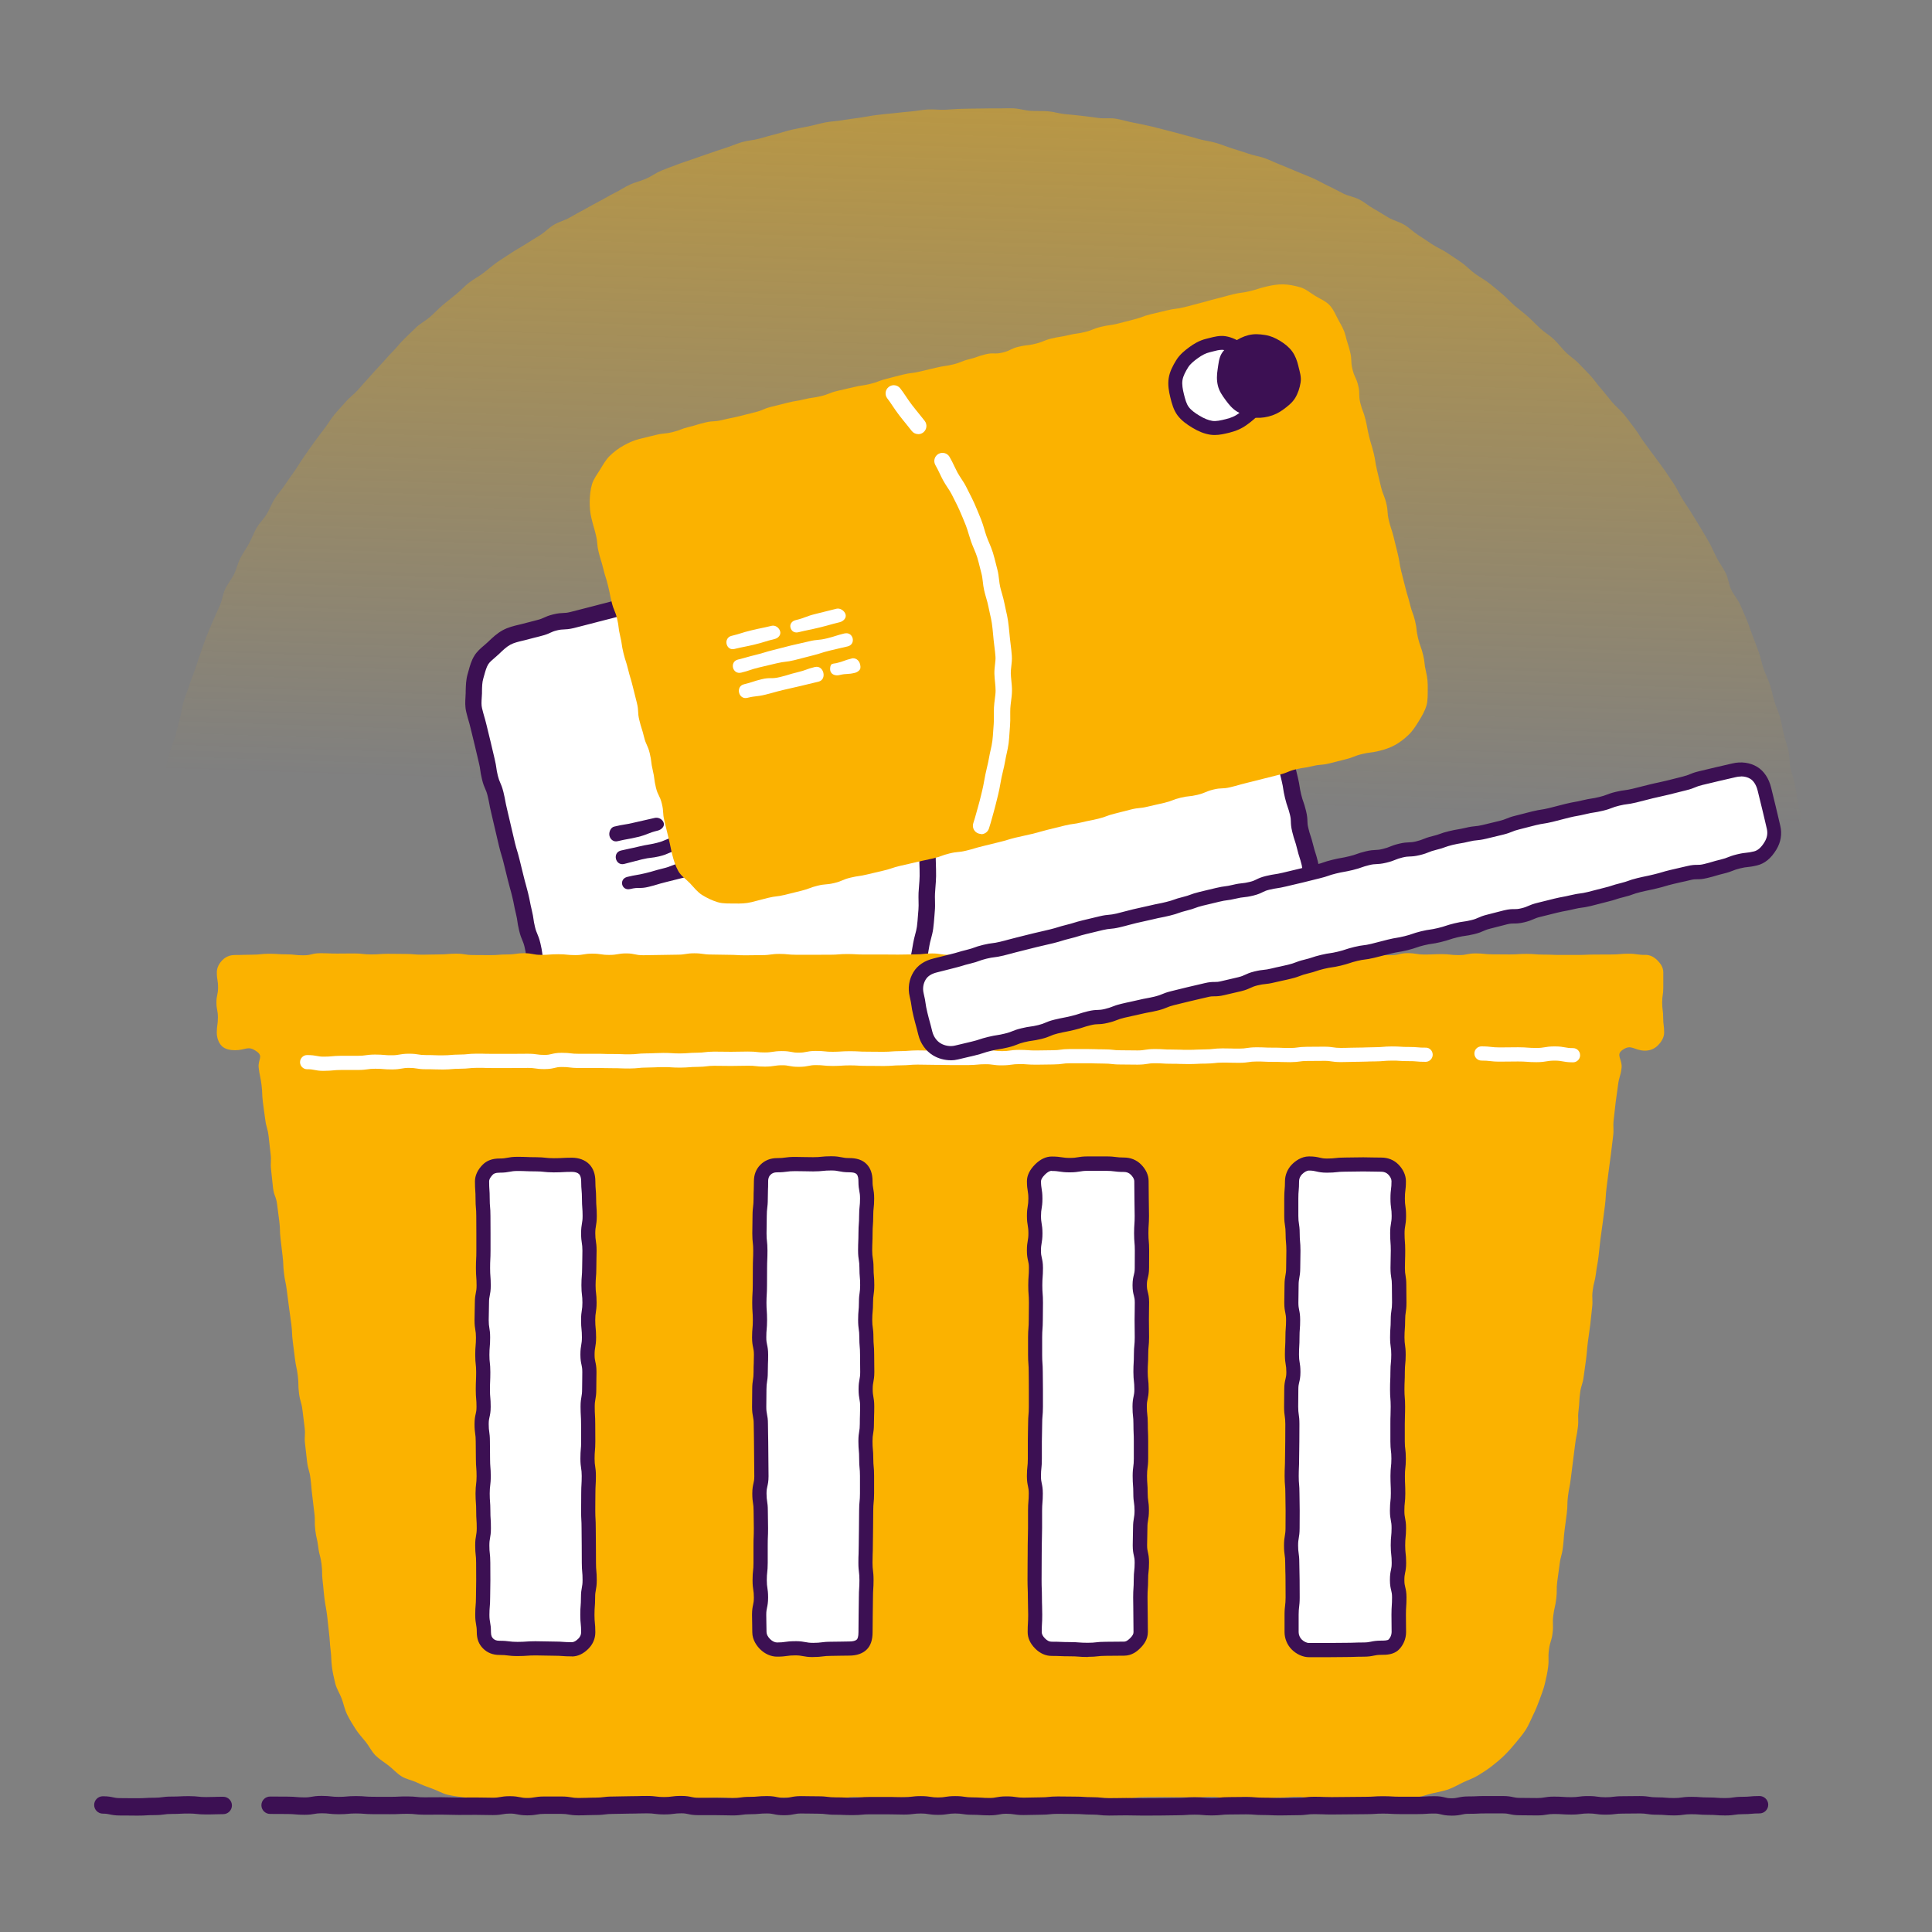 <?xml version="1.0" encoding="UTF-8"?><svg id="uuid-a982127c-11ce-4084-b3ae-63610fabfcae" xmlns="http://www.w3.org/2000/svg" xmlns:xlink="http://www.w3.org/1999/xlink" viewBox="0 0 500 500"><rect x="0" y="0" width="500" height="500" fill="#808080" stroke="none"/><defs><linearGradient id="uuid-f31dbf82-9210-4f8e-8078-81fe45305ccc" x1="254.48" y1="206.33" x2="266.98" y2="-181.18" gradientUnits="userSpaceOnUse"><stop offset="0" stop-color="#fbb200" stop-opacity="0"/><stop offset="1" stop-color="#fbb200"/></linearGradient><clipPath id="uuid-d724c542-37d7-4ec6-bbba-51516b7a3729"><path d="m455.35,467.05c-2.21,0-2.21.2-4.43.2s-2.21.33-4.43.33-2.21-.16-4.43-.16-2.21-.16-4.43-.16-2.21.31-4.43.31-2.21-.18-4.43-.18-2.21-.33-4.43-.33-2.21.04-4.43.04-2.22.27-4.43.27-2.21-.31-4.43-.31-2.21.29-4.43.29-2.21-.15-4.43-.15-2.21.37-4.43.37-2.21-.05-4.43-.05-2.21-.48-4.43-.48-2.21-.01-4.43-.01-2.22.1-4.43.1-2.22.48-4.43.48-2.21-.54-4.43-.54-2.21.14-4.43.14-2.21,0-4.43,0-2.21-.13-4.43-.13-2.21.16-4.43.16-2.22.04-4.43.04-2.22.04-4.43.04-2.21-.09-4.43-.09-2.21.27-4.43.27-2.21.06-4.43.06-2.21-.1-4.43-.1-2.22-.18-4.43-.18-2.22.04-4.43.04-2.21.24-4.43.24-2.21-.2-4.43-.2-2.21.16-4.43.16-2.22.06-4.43.06-2.22.02-4.43.02-2.22-.06-4.43-.06-2.21.05-4.43.05-2.22-.24-4.43-.24-2.22-.14-4.43-.14-2.22-.03-4.43-.03-2.22.23-4.43.23-2.22.09-4.43.09-2.21-.33-4.42-.33-2.21.41-4.43.41-2.21-.14-4.43-.14-2.22-.32-4.43-.32-2.22.34-4.43.34-2.21-.35-4.43-.35-2.21.28-4.43.28-2.21-.07-4.43-.07-2.21,0-4.43,0-2.22.19-4.43.19-2.22-.1-4.43-.1-2.21-.27-4.43-.27-2.21-.05-4.43-.05-2.22.44-4.43.44-2.22-.46-4.43-.46-2.22.21-4.43.21-2.21.31-4.43.31-2.22-.07-4.43-.07-2.22-.01-4.43-.01-2.22-.47-4.43-.47-2.22.29-4.43.29-2.22-.29-4.43-.29-2.22.07-4.43.07-2.22.08-4.43.08-2.22.28-4.43.28-2.22.09-4.43.09-2.22-.38-4.43-.38-2.22-.01-4.43-.01-2.22.37-4.43.37-2.22-.46-4.43-.46-2.22.39-4.44.39-2.22-.05-4.43-.05-2.22.03-4.43.03-2.22-.08-4.43-.08-2.22.03-4.43.03-2.22-.23-4.43-.23-2.22.1-4.44.1-2.22-.02-4.44-.02-2.22-.18-4.44-.18-2.22.21-4.43.21-2.22-.24-4.44-.24-2.22.39-4.44.39-2.22-.19-4.44-.19-2.22-.03-4.44-.03" fill="none"/></clipPath><clipPath id="uuid-fcf2a9c4-af4b-45e9-9d9a-52d2e7006296"><path d="m57.76,467.24c-2.22,0-2.22.08-4.45.08s-2.22-.24-4.45-.24-2.22.11-4.44.11-2.22.3-4.45.3-2.22.14-4.45.14-2.23-.03-4.45-.03-2.23-.47-4.45-.47" fill="none"/></clipPath></defs><g id="uuid-b54ddb11-969a-4673-8845-3e34d3a6fa30"><path d="m38.67,242.84c0-1.48.29-2.91.32-4.39s-.27-2.97-.21-4.45.45-2.94.54-4.42-.26-2.99-.14-4.46.62-2.92.77-4.39.33-2.94.51-4.41-.06-3,.15-4.46.51-2.92.75-4.38.85-2.86,1.12-4.31.15-2.99.45-4.44.77-2.87,1.1-4.31,1.07-2.79,1.44-4.22.68-2.88,1.07-4.3.56-2.92.98-4.33,1.01-2.78,1.46-4.19,1.03-2.77,1.51-4.17.9-2.82,1.41-4.21.95-2.8,1.48-4.18,1.16-2.72,1.72-4.09,1.22-2.69,1.81-4.05.75-2.91,1.37-4.25,1.64-2.5,2.29-3.83.94-2.84,1.62-4.15,1.56-2.53,2.27-3.83,1.21-2.72,1.94-4,1.88-2.33,2.64-3.6,1.26-2.7,2.05-3.95,1.83-2.34,2.64-3.58,1.7-2.42,2.54-3.64,1.58-2.5,2.44-3.71,1.67-2.45,2.55-3.63,1.75-2.39,2.66-3.55,1.65-2.48,2.58-3.62,1.99-2.2,2.95-3.33,2.21-2,3.19-3.11,1.95-2.22,2.95-3.31,1.96-2.22,2.98-3.28,1.95-2.23,3-3.27,1.93-2.26,3-3.28,2.1-2.09,3.19-3.09,2.45-1.7,3.56-2.68,2.12-2.07,3.25-3.03,2.3-1.87,3.45-2.8,2.15-2.06,3.32-2.97,2.5-1.6,3.69-2.49,2.29-1.89,3.49-2.75,2.49-1.6,3.71-2.44,2.55-1.51,3.79-2.32,2.51-1.55,3.77-2.34,2.28-1.94,3.56-2.69,2.78-1.11,4.06-1.85,2.58-1.43,3.88-2.14,2.57-1.45,3.89-2.13,2.57-1.47,3.9-2.12,2.56-1.5,3.91-2.13,2.82-.94,4.18-1.53,2.57-1.52,3.94-2.09,2.77-1.05,4.15-1.59,2.81-.95,4.2-1.46,2.79-.98,4.19-1.46,2.8-.96,4.21-1.41,2.77-1.06,4.19-1.48,2.94-.48,4.37-.87,2.84-.81,4.28-1.17,2.84-.85,4.28-1.18,2.9-.57,4.35-.87,2.87-.74,4.32-1.01,2.95-.32,4.41-.57,2.92-.42,4.39-.63,2.91-.51,4.38-.7,2.94-.32,4.41-.47,2.94-.33,4.42-.45,2.94-.43,4.42-.52,2.97.13,4.45.07,2.95-.21,4.43-.24,2.96-.07,4.44-.07,2.97-.07,4.44-.04,2.97-.07,4.45-.01,2.94.55,4.41.64,2.97,0,4.44.11,2.92.58,4.39.73,2.94.27,4.41.45,2.94.35,4.4.56,3.01-.05,4.46.19,2.89.71,4.34.98,2.9.6,4.35.91,2.87.75,4.31,1.08,2.86.77,4.29,1.13,2.85.8,4.27,1.19,2.92.55,4.34.97,2.79.99,4.2,1.44,2.83.88,4.22,1.36,2.9.68,4.29,1.19,2.72,1.19,4.1,1.72,2.73,1.14,4.1,1.71,2.75,1.1,4.11,1.69,2.63,1.37,3.97,1.99,2.63,1.36,3.96,2.01,2.87.88,4.18,1.56,2.45,1.7,3.75,2.41,2.52,1.55,3.81,2.28,2.79,1.08,4.06,1.84,2.33,1.86,3.58,2.65,2.46,1.64,3.7,2.45,2.64,1.37,3.86,2.21,2.48,1.61,3.69,2.48,2.23,1.96,3.42,2.84,2.52,1.57,3.69,2.48,2.28,1.89,3.42,2.83,2.11,2.09,3.24,3.04,2.31,1.84,3.42,2.82,2.11,2.07,3.2,3.07,2.41,1.75,3.48,2.77,1.96,2.23,3,3.28,2.35,1.84,3.37,2.91,2.08,2.11,3.08,3.2,1.83,2.34,2.81,3.45,1.86,2.3,2.82,3.43,2.16,2.06,3.09,3.21,1.79,2.36,2.7,3.53,1.62,2.49,2.5,3.67,1.77,2.37,2.63,3.57,1.78,2.36,2.62,3.58,1.67,2.44,2.48,3.68,1.41,2.61,2.19,3.87,1.65,2.46,2.41,3.73,1.59,2.5,2.32,3.78,1.54,2.53,2.25,3.83,1.27,2.68,1.95,3.99,1.62,2.5,2.27,3.83.77,2.91,1.39,4.25,1.7,2.48,2.3,3.83,1.2,2.71,1.76,4.08,1,2.79,1.54,4.17,1.05,2.77,1.56,4.16.75,2.87,1.23,4.27,1.2,2.72,1.65,4.13.73,2.87,1.15,4.29,1.09,2.76,1.49,4.19.59,2.91.95,4.34.86,2.84,1.19,4.28.2,2.98.51,4.43.91,2.83,1.18,4.29.51,2.91.75,4.38.72,2.88.93,4.35.18,2.96.37,4.43.16,2.96.31,4.43.5,2.92.62,4.4,0,2.96.09,4.44.28,2.94.34,4.42-.08,2.96-.05,4.44.26,3,.26,4.48c-2.1.7-2.23-.31-4.44-.31s-2.21.43-4.42.43-2.21.01-4.42.01-2.21-.1-4.42-.1-2.21-.02-4.42-.02-2.21.07-4.42.07-2.21.03-4.43.03-2.21.12-4.43.12-2.21-.17-4.43-.17-2.21-.21-4.43-.21-2.21.31-4.43.31-2.21-.28-4.42-.28-2.21.29-4.42.29-2.21.01-4.42.01-2.21-.27-4.42-.27-2.21-.04-4.42-.04-2.21.02-4.43.02-2.21-.17-4.43-.17-2.21.41-4.43.41-2.21-.12-4.43-.12-2.21.07-4.43.07-2.21.17-4.42.17-2.21,0-4.42,0-2.21-.14-4.42-.14-2.21-.35-4.43-.35-2.21.19-4.43.19-2.21.28-4.43.28-2.21-.57-4.43-.57-2.21.34-4.43.34-2.21.12-4.43.12-2.21-.18-4.43-.18-2.21.19-4.43.19-2.21-.23-4.43-.23-2.21.21-4.43.21-2.21-.08-4.43-.08-2.21-.34-4.43-.34-2.21.39-4.43.39-2.21-.04-4.43-.04-2.21-.1-4.43-.1-2.21-.03-4.43-.03-2.21.17-4.43.17-2.21-.07-4.43-.07-2.21-.03-4.43-.03-2.21-.09-4.43-.09-2.21.13-4.43.13-2.21.03-4.43.03-2.21.12-4.43.12-2.21-.14-4.43-.14-2.21-.25-4.43-.25-2.21.27-4.43.27-2.21.21-4.43.21-2.21-.24-4.43-.24-2.21-.21-4.43-.21-2.21.27-4.42.27-2.21-.29-4.42-.29-2.21-.08-4.42-.08-2.21.33-4.43.33-2.21-.19-4.43-.19-2.21.23-4.43.23-2.21-.28-4.42-.28-2.21.44-4.42.44-2.21-.09-4.43-.09-2.21-.4-4.43-.4-2.21.14-4.43.14-2.21.32-4.43.32-2.21-.18-4.43-.18-2.21-.29-4.43-.29-2.22.39-4.43.39-2.21-.02-4.43-.02-2.21-.09-4.43-.09-2.21.11-4.43.11-2.21.04-4.43.04-2.21-.3-4.43-.3-2.21.4-4.43.4-2.22-.27-4.43-.27-2.21.03-4.43.03-2.22-.16-4.43-.16-2.21.2-4.43.2-2.21-.38-4.43-.38-2.21.42-4.43.42-2.22-.14-4.43-.14-2.21.06-4.43.06-2.22.02-4.43.02-2.22-.1-4.43-.1-2.21.3-4.43.3-2.21-.36-4.43-.36-2.22.27-4.43.27-2.21-.07-4.43-.07-2.22,0-4.43,0-2.22-.18-4.43-.18-2.22.2-4.43.2-2.22,0-4.43,0-2.22-.11-4.43-.11-2.22.05-4.43.05-2.22-.12-4.44-.12-2.25-.37-4.46-.15-2.3.86-4.4.15Z" fill="url(#uuid-f31dbf82-9210-4f8e-8078-81fe45305ccc)"/></g><g><g id="uuid-e89d397e-c8e7-4110-8447-76e85301fc7b"><g><g><path d="m326.57,244.05c-2.13.52-2.25.04-4.38.56s-2.03.93-4.16,1.45-2.12.56-4.26,1.07-2.22.17-4.35.69-2.08.74-4.21,1.26-2.1.66-4.23,1.17-2.24.06-4.38.58-2.14.49-4.27,1-2.04.93-4.17,1.45-2.16.41-4.29.93-2.1.67-4.23,1.19-2.14.48-4.28,1-2.18.33-4.32.84-2.19.28-4.32.8-2.13.54-4.26,1.06-2.06.84-4.19,1.36-2.09.72-4.22,1.23-2.16.42-4.29.94-2.14.51-4.27,1.03-2.17.36-4.31.87-2.15.44-4.29.96-2.17.36-4.31.88-2.08.74-4.22,1.25-2.2.27-4.33.78-2.07.77-4.2,1.29-2.1.68-4.23,1.2-2.15.43-4.29.95-2.1.68-4.23,1.2-2.14.48-4.28,1-2.17.37-4.31.89-2.14.49-4.28,1.01-2.2.27-4.33.79-2.02.99-4.16,1.51-2.12.58-4.26,1.1-2.23.13-4.37.64-2.05.87-4.19,1.39-2.23.16-4.37.67-2.18.37-4.32.88c-1.47.36-2.88,1.01-4.32.97s-2.98-.37-4.38-.78-2.86-.93-4.12-1.7-2.36-1.83-3.38-2.9-1.93-2.25-2.64-3.56-.95-2.75-1.31-4.21c-.53-2.17-.81-2.11-1.34-4.28s-.28-2.24-.81-4.41-.77-2.12-1.3-4.29-.24-2.24-.77-4.42-.69-2.14-1.21-4.31-.3-2.23-.83-4.41-.88-2.09-1.41-4.27-.32-2.23-.84-4.4-.42-2.2-.95-4.37-.61-2.16-1.13-4.33-.55-2.17-1.08-4.34-.67-2.14-1.2-4.32-.49-2.19-1.02-4.36-.49-2.19-1.02-4.36-.4-2.21-.93-4.38-.92-2.08-1.45-4.26-.31-2.23-.83-4.41-.5-2.18-1.03-4.36-.53-2.18-1.06-4.36-.63-2.15-1.16-4.33c-.36-1.47-.11-2.95-.08-4.39s.02-2.94.43-4.34.73-2.93,1.49-4.19,2.08-2.1,3.15-3.12,2.1-2.03,3.41-2.74,2.7-.99,4.16-1.34c2.13-.52,2.11-.59,4.25-1.11s2.03-.95,4.16-1.47,2.24-.08,4.37-.6,2.12-.58,4.25-1.09,2.12-.58,4.25-1.1,2.11-.59,4.25-1.11,2.16-.38,4.3-.9,2.09-.68,4.23-1.2,2.17-.38,4.3-.89,2.05-.86,4.18-1.37,2.13-.53,4.26-1.05,2.14-.49,4.28-1,2.15-.43,4.29-.95,2.19-.27,4.33-.79,2.15-.45,4.29-.96,2.11-.6,4.25-1.12,2.07-.76,4.21-1.28,2.24-.09,4.37-.61,2-1.07,4.13-1.59,2.17-.37,4.31-.88,2.19-.3,4.32-.82,2.11-.62,4.25-1.14,2.16-.41,4.3-.93,2.14-.52,4.27-1.04,2.18-.33,4.31-.85,2.07-.8,4.2-1.32,2.11-.63,4.24-1.15,2.19-.3,4.32-.81,2.06-.81,4.2-1.33,2.15-.44,4.29-.96,2.18-.33,4.32-.85,2.06-.85,4.19-1.37,2.14-.49,4.28-1.01,2.23-.15,4.36-.66,2.09-.71,4.22-1.23,2.13-.55,4.27-1.07,2.13-.56,4.27-1.08,2.22-.18,4.36-.7c1.47-.36,2.89-.91,4.33-.88s3.03.19,4.42.6,2.6,1.43,3.86,2.2,2.34,1.69,3.36,2.76,1.91,2.17,2.63,3.47,1.38,2.56,1.74,4.03c.53,2.17.69,2.13,1.22,4.31s.63,2.15,1.16,4.33.37,2.21.9,4.39.51,2.18,1.04,4.36.53,2.17,1.06,4.35.2,2.26.73,4.43.53,2.18,1.05,4.35.75,2.12,1.28,4.3.36,2.22.88,4.39.76,2.12,1.29,4.29.39,2.21.92,4.38.41,2.2.94,4.38.47,2.19,1,4.37.94,2.08,1.47,4.25.52,2.18,1.05,4.35.33,2.22.86,4.4.74,2.12,1.27,4.3.07,2.29.59,4.47.71,2.14,1.24,4.32.69,2.14,1.22,4.32c.36,1.47.23,2.95.2,4.39s.01,2.98-.4,4.38-.95,2.84-1.72,4.09-1.82,2.34-2.89,3.36-2.27,1.86-3.58,2.57-2.58,1.45-4.05,1.81Z" fill="#fff"/><path d="m160.01,286.02c-.05,0-.1,0-.15,0-1.48-.03-3.04-.31-4.93-.87-1.32-.39-3.05-.96-4.62-1.92-1.49-.91-2.76-2.15-3.81-3.25-1.21-1.27-2.21-2.62-2.97-4.01-.71-1.3-1.03-2.67-1.33-4l-.17-.73c-.23-.96-.4-1.38-.59-1.88-.21-.55-.45-1.18-.75-2.4-.29-1.21-.37-1.86-.45-2.44-.07-.54-.12-1-.36-1.97-.24-.97-.4-1.41-.58-1.92-.2-.55-.43-1.17-.72-2.37-.3-1.22-.37-1.89-.43-2.48-.06-.53-.11-.99-.34-1.94-.25-1.01-.4-1.5-.56-2.01-.18-.56-.37-1.14-.65-2.3-.29-1.19-.38-1.85-.46-2.42-.07-.54-.14-1.01-.37-1.99-.22-.92-.4-1.33-.6-1.81-.24-.56-.51-1.2-.81-2.46-.29-1.19-.38-1.83-.46-2.4-.07-.52-.14-1.01-.38-2-.28-1.14-.39-1.72-.5-2.29-.1-.52-.2-1.05-.45-2.08-.25-1.05-.4-1.57-.55-2.09-.16-.56-.31-1.12-.59-2.24-.26-1.07-.4-1.61-.53-2.15-.14-.55-.28-1.1-.54-2.2-.25-1.02-.4-1.51-.56-2.03-.17-.56-.35-1.14-.63-2.29-.27-1.1-.39-1.66-.52-2.21-.12-.54-.24-1.08-.5-2.15-.27-1.1-.39-1.66-.52-2.21-.12-.54-.24-1.08-.5-2.15-.28-1.15-.39-1.74-.49-2.31-.1-.52-.19-1.04-.44-2.07-.22-.9-.39-1.29-.6-1.77-.25-.57-.54-1.21-.85-2.49-.29-1.19-.38-1.84-.46-2.42-.07-.54-.14-1.01-.38-1.99-.27-1.1-.39-1.65-.52-2.21-.12-.54-.25-1.08-.51-2.16l-1.06-4.36c-.25-1.04-.4-1.56-.55-2.07-.17-.56-.33-1.13-.61-2.26-.34-1.4-.26-2.73-.19-3.9.02-.35.04-.7.05-1.04v-.48c.04-1.42.07-2.89.51-4.41.08-.28.16-.56.24-.84.33-1.22.71-2.6,1.48-3.85.71-1.16,1.7-2,2.57-2.73.32-.27.64-.54.93-.82l.11-.11c1.1-1.05,2.24-2.14,3.75-2.97,1.38-.75,2.82-1.1,4.22-1.43l.46-.11c1.03-.25,1.54-.39,2.06-.53.55-.15,1.09-.3,2.19-.57.86-.21,1.22-.38,1.68-.59.56-.26,1.21-.56,2.48-.87,1.27-.31,1.98-.33,2.61-.36.51-.02.9-.03,1.76-.24,1.04-.25,1.56-.39,2.07-.53.54-.15,1.09-.3,2.18-.56,1.03-.25,1.55-.39,2.06-.53.55-.15,1.09-.3,2.19-.57,1.03-.25,1.54-.39,2.05-.54.55-.15,1.09-.31,2.2-.57,1.13-.27,1.71-.38,2.28-.48.52-.09,1.02-.18,2.02-.42.99-.24,1.46-.39,1.96-.55.55-.18,1.12-.37,2.27-.64,1.14-.28,1.72-.38,2.29-.48.52-.09,1.02-.18,2.01-.42.9-.22,1.31-.39,1.78-.58.55-.23,1.18-.49,2.41-.79,1.06-.26,1.59-.39,2.11-.52.54-.13,1.07-.27,2.15-.53,1.08-.26,1.63-.39,2.17-.51.53-.12,1.06-.24,2.11-.49,1.11-.27,1.67-.38,2.23-.49.52-.1,1.04-.21,2.06-.46,1.19-.29,1.83-.37,2.4-.44.52-.06.98-.12,1.92-.35,1.1-.27,1.66-.38,2.21-.5.52-.11,1.04-.22,2.07-.47,1.03-.25,1.54-.39,2.05-.54.55-.16,1.1-.31,2.2-.58.95-.23,1.38-.39,1.88-.57.54-.2,1.15-.42,2.33-.71,1.27-.31,1.98-.34,2.6-.36.51-.02.91-.04,1.77-.25.8-.19,1.12-.37,1.56-.6.55-.3,1.24-.66,2.57-.99,1.14-.28,1.73-.38,2.3-.47.52-.09,1.01-.17,2.01-.41,1.17-.28,1.81-.37,2.38-.45.53-.07.99-.13,1.95-.37,1.02-.25,1.52-.4,2.03-.54.55-.16,1.1-.32,2.22-.59,1.12-.27,1.69-.38,2.25-.49.51-.1,1.03-.19,2.04-.44l4.27-1.04c1.15-.28,1.75-.37,2.33-.46.51-.08,1-.15,1.98-.39.93-.23,1.35-.39,1.83-.58.55-.21,1.16-.45,2.37-.75,1.01-.25,1.51-.4,2.01-.54.55-.17,1.11-.33,2.23-.6,1.17-.28,1.81-.37,2.38-.45.53-.07.99-.13,1.95-.37.92-.22,1.34-.39,1.82-.58.55-.22,1.17-.46,2.38-.75,1.1-.27,1.66-.38,2.22-.5.52-.11,1.04-.21,2.07-.46,1.16-.28,1.76-.37,2.34-.46.51-.08,1-.15,1.98-.39.91-.22,1.31-.39,1.78-.58.55-.23,1.18-.49,2.41-.79,1.08-.26,1.62-.39,2.17-.51.53-.12,1.06-.24,2.11-.5,1.25-.3,1.93-.35,2.54-.39.52-.03.93-.06,1.82-.28.97-.24,1.44-.39,1.93-.56.53-.18,1.14-.39,2.3-.67,1.05-.25,1.57-.39,2.1-.52.54-.14,1.08-.28,2.17-.54,1.05-.25,1.57-.39,2.09-.53.54-.14,1.08-.28,2.17-.55,1.23-.3,1.91-.35,2.51-.4.51-.04.94-.08,1.85-.3.36-.09.72-.19,1.08-.29,1.13-.32,2.41-.69,3.8-.65,1.94.04,3.56.27,4.97.69,1.33.39,2.43,1.13,3.39,1.79.32.22.64.44.97.63,1.33.81,2.57,1.83,3.79,3.11,1.3,1.36,2.23,2.6,2.95,3.92.67,1.23,1.51,2.76,1.94,4.55.24,1.01.4,1.49.57,2,.18.56.37,1.14.66,2.31.25,1.04.4,1.56.55,2.07.16.56.33,1.12.6,2.26.28,1.16.38,1.76.48,2.35.09.53.17,1.03.42,2.04.27,1.1.39,1.65.52,2.2.13.54.25,1.08.51,2.16l1.06,4.35c.3,1.24.36,1.92.42,2.53.05.52.09.97.31,1.9l1.05,4.35c.24.98.4,1.42.58,1.94.19.55.41,1.16.7,2.36.28,1.17.38,1.77.47,2.36.08.53.16,1.02.41,2.03.24.98.4,1.42.58,1.93.2.55.42,1.17.71,2.37.28,1.15.39,1.74.49,2.32.1.53.19,1.04.43,2.06.28,1.15.38,1.73.49,2.3.1.52.19,1.04.44,2.08.27,1.12.39,1.68.51,2.24.11.53.23,1.07.49,2.13.22.9.39,1.27.6,1.75.26.57.55,1.22.86,2.5l1.05,4.35c.29,1.18.38,1.79.47,2.39.08.52.15,1.02.39,2.01.24.99.4,1.46.58,1.95.19.54.4,1.16.69,2.35.32,1.31.34,2.03.36,2.67.01.52.03.92.24,1.79.24,1.01.4,1.48.57,1.99.19.57.38,1.15.67,2.33.25,1.01.4,1.5.57,2.01.18.56.37,1.14.65,2.31.37,1.52.32,2.99.28,4.29l-.03,1.29c-.02,1.38-.04,2.81-.48,4.28-.54,1.83-1.17,3.33-1.94,4.59-.89,1.46-2.08,2.68-3.24,3.79-1.14,1.09-2.49,2.07-4.02,2.9l-.31.17c-1.23.68-2.63,1.44-4.25,1.84h0c-1.29.31-2.04.33-2.65.34-.5,0-.89.02-1.73.22-.87.21-1.23.38-1.7.59-.56.26-1.2.55-2.47.86-1.05.25-1.57.39-2.09.53-.54.14-1.08.28-2.17.55-1.23.3-1.92.35-2.52.4-.5.04-.94.07-1.84.29-.96.23-1.39.39-1.89.57-.54.19-1.14.41-2.32.69-1,.24-1.48.39-1.98.55-.55.17-1.12.35-2.25.62-1.28.31-2.03.33-2.63.35-.5.01-.9.02-1.75.23-1.08.26-1.62.39-2.17.51-.53.12-1.06.24-2.11.49-.87.21-1.24.38-1.7.59-.56.26-1.2.55-2.47.86-1.12.27-1.69.38-2.25.49-.51.1-1.03.19-2.04.44-.99.24-1.47.39-1.97.55-.55.18-1.12.36-2.26.64-1.09.26-1.63.39-2.18.51-.53.12-1.05.24-2.1.49-1.16.28-1.79.38-2.34.46-.51.08-1,.15-1.97.39-1.18.29-1.83.37-2.4.44-.52.07-.98.12-1.93.36-1.06.26-1.59.39-2.12.53-.53.13-1.07.27-2.14.53-.91.22-1.32.39-1.79.58-.55.23-1.18.48-2.4.78-.97.24-1.43.39-1.92.56-.53.18-1.14.39-2.3.67-1.11.27-1.68.38-2.24.49-.52.1-1.03.2-2.05.45l-4.27,1.03c-1.15.28-1.74.38-2.31.47-.52.08-1.01.17-2,.4-1.1.27-1.66.38-2.22.5-.52.11-1.04.21-2.07.46-1.14.28-1.73.38-2.3.47-.52.09-1.01.17-2,.41-.96.23-1.4.39-1.9.56-.54.19-1.14.4-2.32.69-1.19.29-1.84.37-2.41.44-.52.06-.97.12-1.92.35-.94.23-1.37.39-1.86.57-.54.2-1.15.43-2.34.72-.99.24-1.46.39-1.96.56-.55.18-1.12.37-2.27.64-1.11.27-1.67.38-2.22.49-.52.1-1.04.21-2.06.46-.99.24-1.46.39-1.96.56-.55.18-1.13.37-2.27.65-1.08.26-1.63.38-2.17.51-.53.12-1.06.24-2.11.49-1.14.28-1.73.38-2.3.47-.52.09-1.01.17-2.01.41-1.08.26-1.62.39-2.16.51-.53.12-1.06.24-2.12.5-1.19.29-1.84.37-2.41.44-.52.06-.98.12-1.92.35-.84.2-1.2.38-1.65.6-.54.27-1.22.6-2.51.91-1.04.25-1.55.39-2.07.53-.55.15-1.09.3-2.19.57-1.26.3-1.95.34-2.57.38-.52.03-.92.05-1.8.27-.9.22-1.3.39-1.77.59-.56.23-1.19.5-2.42.8-1.24.3-1.93.35-2.54.39-.52.04-.94.07-1.83.28-1.14.28-1.73.38-2.31.47-.52.09-1.01.17-2.01.41-.41.1-.82.23-1.23.35-1.04.32-2.2.68-3.48.68Zm141.7-160.54c-.73,0-1.58.24-2.48.49-.41.11-.81.23-1.23.33-1.23.3-1.91.35-2.51.4-.51.04-.94.08-1.85.3-1.05.25-1.57.39-2.1.53-.54.14-1.08.28-2.17.55-1.06.26-1.58.39-2.11.53-.54.14-1.08.28-2.16.54-.98.24-1.44.39-1.93.56-.53.18-1.14.39-2.3.67-1.25.3-1.93.35-2.54.39-.52.03-.93.06-1.82.28-1.08.26-1.62.39-2.17.51-.53.12-1.06.24-2.11.5-.91.22-1.32.39-1.79.58-.55.23-1.18.49-2.41.79-1.16.28-1.79.38-2.34.46-.51.08-1,.15-1.98.39-1.1.27-1.66.38-2.22.5-.52.11-1.04.21-2.07.46-.92.22-1.34.39-1.82.58-.55.22-1.17.46-2.38.75-1.17.28-1.81.37-2.38.45-.53.07-.99.13-1.95.37-1.01.25-1.51.4-2.01.54-.55.17-1.11.33-2.23.6-.93.23-1.35.39-1.83.58-.55.21-1.17.45-2.37.75-1.15.28-1.75.37-2.33.46-.51.08-1,.15-1.98.39l-4.27,1.04c-1.12.27-1.69.38-2.25.49-.51.1-1.03.19-2.04.44-1.02.25-1.52.39-2.02.54-.55.16-1.1.32-2.22.6-1.17.28-1.81.37-2.38.45-.53.07-.99.13-1.95.37-1.14.28-1.73.38-2.3.47-.52.09-1.01.17-2,.41-.8.19-1.12.37-1.56.6-.55.3-1.24.66-2.57.99-1.27.31-1.98.34-2.6.36-.51.02-.91.04-1.77.25-.95.23-1.38.39-1.87.57-.54.2-1.15.42-2.34.71-1.03.25-1.54.39-2.05.54-.55.16-1.1.31-2.2.58-1.1.27-1.65.38-2.21.5-.52.11-1.04.22-2.08.47-1.19.29-1.83.37-2.4.44-.52.06-.98.12-1.92.35-1.11.27-1.67.38-2.22.49-.52.1-1.04.21-2.07.46-1.08.26-1.63.39-2.17.51-.53.12-1.05.24-2.11.49-1.06.26-1.59.39-2.11.52-.54.13-1.07.27-2.15.53-.91.22-1.31.39-1.78.58-.55.23-1.18.49-2.41.79-1.14.27-1.72.38-2.29.48-.52.09-1.02.18-2.02.42-.99.24-1.46.39-1.96.55-.55.18-1.12.37-2.27.64-1.13.27-1.71.38-2.28.48-.52.09-1.02.18-2.02.42-1.03.25-1.54.39-2.06.54-.55.15-1.09.31-2.19.57-1.04.25-1.55.39-2.06.53-.54.15-1.09.3-2.19.57-1.04.25-1.55.39-2.07.53-.54.15-1.09.3-2.18.56-1.27.31-1.98.33-2.61.36-.51.02-.9.03-1.76.24-.86.21-1.22.38-1.68.59-.57.27-1.21.56-2.48.87-1.03.25-1.54.39-2.06.53-.55.15-1.09.3-2.19.57l-.47.11c-1.18.28-2.29.55-3.18,1.03-1.02.55-1.91,1.41-2.85,2.31l-.11.11c-.36.34-.74.67-1.12.99-.69.58-1.33,1.13-1.68,1.7-.45.74-.72,1.72-1.01,2.76-.08.31-.17.62-.26.92-.29.97-.31,2.1-.33,3.3v.5c-.02.4-.04.8-.07,1.2-.06.96-.11,1.86.08,2.64.25,1.04.4,1.55.55,2.07.17.56.33,1.13.61,2.27l1.06,4.36c.27,1.1.39,1.65.52,2.21.12.54.25,1.08.51,2.16.29,1.19.38,1.84.46,2.41.07.54.14,1.01.38,1.99.22.9.39,1.29.6,1.77.25.57.54,1.21.85,2.49.28,1.15.39,1.74.49,2.31.1.52.19,1.04.44,2.07.27,1.11.39,1.66.52,2.22.12.54.24,1.07.5,2.14.27,1.11.39,1.66.52,2.22.12.54.24,1.07.5,2.14.25,1.02.4,1.51.56,2.03.17.56.35,1.14.63,2.29.26,1.08.4,1.61.53,2.15.14.55.28,1.09.54,2.19.25,1.05.4,1.57.55,2.09.16.56.31,1.11.59,2.24.28,1.14.39,1.71.5,2.29.1.52.2,1.05.45,2.08.29,1.19.38,1.83.46,2.4.07.52.14,1.01.38,2,.22.92.4,1.33.6,1.81.24.56.51,1.2.81,2.46.29,1.19.38,1.85.46,2.42.07.54.14,1.01.37,1.99.25,1.01.4,1.5.56,2.01.18.56.37,1.14.65,2.31.3,1.22.37,1.89.43,2.48.06.53.11.99.34,1.94.24.97.4,1.41.58,1.92.2.55.43,1.17.72,2.37.29,1.21.37,1.86.45,2.44.07.54.12,1,.36,1.97.23.96.4,1.38.59,1.88.21.55.45,1.18.75,2.4l.18.78c.25,1.09.49,2.13.92,2.92.58,1.06,1.36,2.11,2.31,3.11.9.94,1.88,1.9,2.95,2.55.9.55,2.01,1,3.61,1.47,1.52.45,2.74.67,3.83.69.67.02,1.44-.23,2.28-.49.49-.15.98-.3,1.48-.42,1.14-.28,1.73-.38,2.31-.47.52-.09,1.01-.17,2.01-.41,1.24-.3,1.93-.35,2.54-.39.52-.04.94-.07,1.83-.28.9-.22,1.3-.39,1.77-.59.56-.23,1.19-.5,2.42-.8,1.26-.3,1.95-.34,2.56-.38.52-.03.92-.05,1.8-.27,1.04-.25,1.55-.39,2.07-.53.55-.15,1.09-.3,2.19-.57.84-.2,1.2-.38,1.65-.6.54-.27,1.22-.6,2.51-.91,1.19-.29,1.84-.37,2.41-.44.52-.06.98-.12,1.92-.35,1.09-.26,1.63-.39,2.17-.51.53-.12,1.06-.24,2.11-.5,1.14-.28,1.73-.38,2.3-.47.52-.09,1.01-.17,2.01-.41,1.09-.26,1.63-.39,2.18-.51.53-.12,1.05-.24,2.1-.49.99-.24,1.46-.39,1.96-.56.55-.18,1.13-.37,2.27-.65,1.11-.27,1.67-.38,2.22-.49.52-.1,1.04-.21,2.06-.46.99-.24,1.46-.39,1.96-.56.55-.18,1.12-.37,2.27-.64.94-.23,1.37-.39,1.86-.57.54-.2,1.15-.43,2.34-.72,1.19-.29,1.84-.37,2.41-.44.52-.06.97-.12,1.92-.35.96-.23,1.4-.39,1.9-.56.54-.19,1.14-.4,2.32-.69,1.14-.28,1.73-.38,2.3-.47.52-.09,1.01-.17,2-.41,1.1-.27,1.66-.38,2.22-.5.52-.11,1.04-.21,2.07-.46,1.15-.28,1.74-.37,2.31-.47.52-.08,1.01-.17,2-.41l4.27-1.03c1.12-.27,1.68-.38,2.24-.49.52-.1,1.03-.2,2.05-.45.97-.24,1.43-.39,1.92-.56.53-.18,1.14-.39,2.3-.67.91-.22,1.32-.39,1.79-.58.55-.23,1.18-.48,2.4-.78,1.05-.25,1.58-.39,2.1-.52.54-.14,1.08-.27,2.16-.54,1.18-.29,1.83-.37,2.39-.44.52-.07.98-.12,1.93-.36,1.16-.28,1.79-.38,2.34-.46.51-.08,1-.15,1.97-.39,1.08-.26,1.63-.38,2.17-.51.53-.12,1.05-.24,2.1-.49.99-.24,1.47-.39,1.97-.55.55-.18,1.12-.36,2.26-.64,1.12-.27,1.69-.38,2.25-.49.51-.1,1.03-.19,2.04-.44.87-.21,1.24-.38,1.71-.59.56-.26,1.2-.55,2.46-.85,1.08-.26,1.63-.39,2.17-.51.53-.12,1.06-.24,2.11-.49,1.28-.31,2.03-.33,2.63-.35.5-.01.9-.03,1.75-.23,1-.24,1.48-.39,1.98-.55.55-.17,1.11-.35,2.25-.62.96-.23,1.39-.39,1.9-.57.54-.19,1.14-.41,2.32-.69,1.23-.3,1.91-.35,2.52-.4.5-.04.94-.07,1.84-.29,1.05-.25,1.57-.39,2.09-.53.54-.14,1.08-.28,2.17-.55.87-.21,1.23-.38,1.7-.59.56-.26,1.2-.55,2.47-.86,1.29-.31,2.04-.33,2.65-.34.5,0,.89-.02,1.73-.22,1.07-.26,2.11-.83,3.21-1.43l.32-.18c1.2-.66,2.25-1.41,3.12-2.24,1.09-1.04,1.94-1.94,2.54-2.93.57-.94,1.06-2.11,1.5-3.58.27-.91.29-2,.3-3.15l.03-1.37c.04-1.13.07-2.19-.16-3.16-.25-1.01-.4-1.5-.57-2.01-.18-.56-.37-1.14-.65-2.31-.24-1.01-.4-1.48-.57-1.99-.19-.57-.38-1.15-.67-2.33-.32-1.31-.34-2.03-.36-2.67-.01-.52-.03-.92-.24-1.79-.24-.99-.4-1.43-.58-1.95-.19-.54-.4-1.16-.69-2.35-.29-1.18-.38-1.79-.47-2.39-.08-.52-.15-1.02-.39-2.01l-1.05-4.35c-.22-.9-.39-1.27-.6-1.75-.26-.57-.55-1.22-.86-2.5-.27-1.12-.39-1.68-.51-2.24-.11-.53-.23-1.07-.49-2.13-.28-1.14-.38-1.72-.49-2.3-.1-.52-.19-1.04-.44-2.08-.28-1.15-.39-1.75-.49-2.32-.1-.53-.19-1.04-.43-2.06-.24-.98-.4-1.42-.58-1.93-.2-.55-.42-1.17-.71-2.37-.28-1.17-.38-1.77-.47-2.36-.08-.53-.16-1.02-.41-2.03-.24-.98-.4-1.42-.58-1.94-.19-.55-.41-1.16-.7-2.36l-1.05-4.35c-.3-1.24-.36-1.92-.42-2.53-.05-.52-.09-.97-.31-1.9l-1.06-4.35c-.27-1.1-.39-1.65-.52-2.2-.13-.54-.25-1.08-.51-2.16-.28-1.16-.38-1.76-.48-2.34-.09-.53-.17-1.03-.42-2.04-.25-1.04-.4-1.55-.55-2.07-.16-.56-.33-1.12-.6-2.26-.24-1.01-.4-1.49-.57-2-.18-.56-.37-1.14-.66-2.31-.3-1.25-.96-2.45-1.54-3.52-.54-1-1.25-1.93-2.3-3.02-.96-1.01-1.92-1.8-2.93-2.41-.38-.23-.76-.49-1.14-.74-.78-.53-1.51-1.02-2.21-1.23-1.05-.31-2.32-.48-3.87-.51-.02,0-.05,0-.07,0Z" fill="#3c1053"/></g><path d="m295.95,160.04c-1.33,0-2.73-.22-4.19-.66l-3.48-1.05,2.63-2.51c.63-.6,1.09-1.53,1.58-2.5.17-.35.32-.62.47-.9.38-.71.75-1.39.81-1.97.14-1.21.1-2.26-.11-3.11-.23-.93-.68-1.91-1.29-2.84-.57-.85-1.49-1.59-2.24-2.14-.82-.6-1.63-1-2.63-1.3l-3.52-1.04,2.65-2.53c1.75-1.67,3.63-2.73,5.76-3.25,1.8-.44,3.51-.54,5.09-.3,1.88.29,3.42,1.23,4.66,1.99,1.07.65,2.62,1.7,3.8,3.31.95,1.3,1.64,2.85,2.07,4.61.42,1.72.5,3.42.25,5.04-.26,1.65-.85,3.25-1.76,4.73-.99,1.62-2.09,2.86-3.36,3.79-1.23.9-2.73,1.87-4.57,2.32-.84.21-1.72.31-2.63.31Zm-3.63-21.33c.11.07.22.15.32.23,1.02.75,2.32,1.8,3.25,3.2.89,1.33,1.54,2.78,1.88,4.19.33,1.37.39,2.86.2,4.59-.16,1.39-.76,2.52-1.29,3.5-.12.23-.25.46-.37.7-.11.22-.22.45-.34.67.56,0,1.09-.06,1.59-.19h0c1.11-.27,2.17-.97,3.06-1.62.81-.59,1.55-1.44,2.24-2.57.62-1.01,1.02-2.08,1.19-3.18.17-1.07.11-2.21-.18-3.39-.3-1.23-.75-2.25-1.37-3.1-.56-.77-1.36-1.44-2.58-2.19-1.01-.62-2.06-1.26-3.11-1.42-1.02-.16-2.18-.08-3.43.22-.37.09-.73.21-1.08.35Z" fill="#3c1053"/><path d="m284.32,162.57c-.48,0-.96-.03-1.45-.11-1.64-.25-2.93-1.07-4.08-1.79l-.53-.33c-1.35-.82-2.81-1.71-3.9-3.2-.88-1.21-1.51-2.68-1.99-4.65-.42-1.73-.51-3.42-.26-5.03.27-1.75.85-3.35,1.71-4.76,1.04-1.71,2.1-2.92,3.35-3.83,1.41-1.03,3.01-1.78,4.64-2.17,2.1-.51,4.37-.41,6.76.32,1.69.5,2.99,1.11,4.09,1.91,1.12.82,2.38,1.85,3.28,3.19.77,1.15,1.06,2.45,1.31,3.59.05.24.11.48.16.72.41,1.71.53,3.13.38,4.48-.17,1.53-.6,2.98-1.26,4.33-.61,1.23-1.36,2.64-2.54,3.76h0c-1.5,1.43-3.53,2.47-6.02,3.08-1.03.25-2.3.5-3.64.5Zm.18-21.95c-.59,0-1.15.07-1.69.2-1.09.26-2.17.78-3.14,1.48-.78.57-1.49,1.4-2.23,2.62-.57.93-.95,2.01-1.14,3.2-.17,1.07-.1,2.17.19,3.38.34,1.42.75,2.42,1.29,3.16.59.8,1.57,1.41,2.62,2.04l.63.39c.88.55,1.7,1.07,2.48,1.19.88.14,1.94.04,3.43-.33,1.76-.43,3.14-1.11,4.1-2.02.68-.65,1.2-1.63,1.67-2.58.45-.9.73-1.87.85-2.91.09-.85,0-1.8-.29-3-.06-.26-.12-.53-.18-.79-.19-.86-.37-1.66-.7-2.16-.53-.8-1.4-1.49-2.26-2.13-.68-.5-1.57-.91-2.79-1.27-1.01-.3-1.96-.46-2.86-.46Zm8.02,16.83h0,0Z" fill="#3c1053"/><g><path d="m169.43,211.68c-2.61.63-2.63.56-5.23,1.19s-2.66.42-5.27,1.06c-.92.22-1.45,1.52-1.18,2.46.27.94,1.1,1.55,2.09,1.31,2.61-.63,2.65-.46,5.26-1.1s2.52-1.01,5.12-1.64c.92-.22,1.82-1.04,1.55-1.98-.27-.94-1.36-1.54-2.35-1.3Z" fill="#3c1053"/><path d="m186.28,207.4c-2.67.65-2.64.77-5.31,1.42s-2.69.56-5.36,1.21c-.92.22-1.45,1.1-1.18,2.04.27.94,1.08,1.86,2.07,1.63,2.67-.65,2.58-1.01,5.25-1.66s2.77-.24,5.44-.89c.92-.22,1.75-1.59,1.47-2.53-.27-.94-1.39-1.45-2.38-1.21Z" fill="#3c1053"/><path d="m188.31,213.6c-2.3.56-2.28.61-4.58,1.17s-2.33.4-4.63.96-2.35.34-4.65.89-2.2.96-4.5,1.52-2.34.39-4.64.95-2.32.48-4.62,1.03c-2.27.55-1.43,4.02.84,3.47,2.3-.56,2.28-.62,4.58-1.18s2.36-.27,4.66-.83,2.19-.98,4.49-1.54,2.42-.07,4.72-.62,2.24-.82,4.54-1.38,2.36-.31,4.66-.86c2.27-.55,1.4-4.13-.87-3.58Z" fill="#3c1053"/><path d="m180.64,222.13c-2.3.56-2.28.64-4.57,1.19s-2.22.89-4.51,1.44-2.27.68-4.57,1.23-2.34.39-4.64.95c-2.27.55-1.51,3.69.76,3.14,2.3-.56,2.43,0,4.73-.56s2.27-.69,4.56-1.25,2.29-.59,4.59-1.15,2.24-.82,4.54-1.37c2.27-.55,1.39-4.18-.88-3.63Z" fill="#3c1053"/><path d="m190.15,220.12c-1.99.48-2.02.35-4.01.83-.45.11-1.01.41-1.26.81-.23.38-.23,1.05-.1,1.48.27.94,1.3,1.79,2.29,1.55,1.99-.48,1.93-.73,3.91-1.22.45-.11,1.11-.26,1.35-.66.23-.38,0-1.04-.12-1.48-.27-.94-1.08-1.56-2.07-1.32Z" fill="#3c1053"/></g><g><path d="m218.21,160.18c-.64,0-1.27-.29-1.69-.83l-1.13-1.49c-.63-.83-1.34-1.76-2.06-2.69-.47-.61-.94-1.23-1.39-1.82-.66-.87-1.27-1.68-1.79-2.32-.74-.91-.59-2.25.32-2.98.91-.74,2.25-.59,2.98.32.54.67,1.19,1.52,1.87,2.43.44.58.9,1.19,1.36,1.79.73.94,1.44,1.88,2.08,2.72l1.12,1.47c.71.93.54,2.26-.39,2.97-.38.29-.84.44-1.29.44Z" fill="#3c1053"/><path d="m234.26,263.83c-.22,0-.45-.04-.67-.11-1.11-.37-1.71-1.57-1.34-2.68.19-.56.39-1.12.59-1.67.31-.85.6-1.65.83-2.46.44-1.51.82-2.89,1.15-4.22.17-.68.27-1.42.38-2.2.09-.69.19-1.39.34-2.12.3-1.43.55-2.91.79-4.29.13-.77.32-1.48.5-2.18.2-.74.38-1.43.47-2.09.12-.94.2-1.89.27-2.9.04-.49.08-.97.12-1.46.06-.71.05-1.45.03-2.24-.01-.69-.03-1.4,0-2.13.03-.61.08-1.22.13-1.82.07-.88.14-1.71.15-2.54.01-1.09-.02-2.21-.06-3.3l-.03-1.07c-.02-.61-.02-1.21-.02-1.82,0-.89,0-1.72-.05-2.54-.05-.75-.17-1.51-.3-2.32-.11-.67-.21-1.34-.29-2.01-.08-.77-.09-1.52-.1-2.24-.01-.76-.02-1.48-.12-2.14-.13-.88-.31-1.76-.5-2.69-.11-.54-.22-1.07-.32-1.61-.13-.71-.35-1.43-.57-2.2-.19-.65-.39-1.32-.55-2.03-.13-.57-.25-1.15-.36-1.73-.18-.89-.35-1.72-.56-2.54-.25-.92-.54-1.82-.84-2.78-.15-.46-.3-.93-.44-1.39-.37-1.21-.8-2.49-1.38-4.14-.22-.62-.41-1.25-.6-1.88-.24-.8-.47-1.56-.75-2.27-.22-.55-.42-1.1-.62-1.65-.31-.85-.61-1.66-.95-2.43-.24-.54-.62-1.09-1.03-1.68-.44-.64-.89-1.3-1.27-2.07-.23-.46-.44-.93-.66-1.39-.42-.88-.81-1.72-1.25-2.53-.31-.57-.59-1.15-.87-1.74-.37-.76-.72-1.48-1.11-2.15-.59-1.01-.26-2.31.75-2.9,1.01-.59,2.31-.26,2.9.75.48.82.88,1.65,1.27,2.45.26.53.52,1.06.8,1.58.49.91.92,1.83,1.35,2.73.21.45.42.89.64,1.34.24.49.58.99.95,1.52.48.69,1.02,1.47,1.41,2.37.4.9.73,1.8,1.05,2.68.19.52.38,1.04.59,1.55.35.88.61,1.76.87,2.6.17.57.35,1.14.54,1.7.6,1.7,1.04,3.03,1.44,4.29.14.45.28.9.43,1.35.31.96.63,1.96.9,2.98.25.95.44,1.89.63,2.8.11.54.22,1.08.34,1.62.13.59.31,1.18.48,1.76.25.84.5,1.7.67,2.62.1.51.2,1.02.3,1.54.19.95.39,1.92.54,2.92.14.93.15,1.83.16,2.7,0,.65.02,1.27.08,1.84.06.6.16,1.19.26,1.79.14.87.28,1.77.35,2.71.06.96.06,1.91.06,2.83,0,.57,0,1.13.01,1.7l.03,1.05c.04,1.13.07,2.31.06,3.48-.01.97-.09,1.91-.16,2.82-.04.57-.09,1.13-.12,1.7-.03.58-.02,1.19,0,1.83.02.87.04,1.77-.05,2.71-.04.47-.08.94-.11,1.41-.08,1.01-.16,2.06-.3,3.11-.12.93-.35,1.8-.57,2.63-.17.63-.33,1.23-.42,1.8-.24,1.43-.5,2.94-.82,4.45-.12.57-.2,1.17-.29,1.81-.12.86-.24,1.75-.46,2.67-.35,1.39-.74,2.82-1.19,4.38-.27.94-.6,1.84-.92,2.72-.19.52-.38,1.05-.56,1.58-.3.89-1.12,1.45-2.01,1.45Z" fill="#3c1053"/></g></g></g><g id="uuid-a2570da9-4673-4c60-9672-a0ca4c18206f"><g><path d="m356.8,194.36c-2.13.52-2.19.27-4.32.79s-2.06.82-4.19,1.34-2.12.56-4.25,1.08-2.22.18-4.35.7-2.18.32-4.32.83-2.05.85-4.18,1.37-2.12.55-4.26,1.07-2.13.55-4.26,1.07-2.11.6-4.25,1.12-2.24.08-4.37.6-2.05.87-4.18,1.38-2.21.22-4.34.74-2.06.81-4.2,1.32-2.15.46-4.28.98-2.21.22-4.34.74-2.12.57-4.26,1.09-2.07.78-4.2,1.3-2.16.42-4.29.94-2.19.3-4.32.81-2.13.53-4.27,1.05-2.11.61-4.25,1.13-2.15.45-4.29.97-2.1.65-4.24,1.16-2.13.53-4.27,1.05-2.1.63-4.24,1.15-2.21.21-4.34.73-2.07.77-4.21,1.28-2.16.43-4.29.95-2.15.47-4.28.98-2.09.69-4.23,1.21-2.14.49-4.28,1.01-2.19.32-4.32.83-2.05.87-4.19,1.39-2.22.18-4.35.7-2.07.79-4.21,1.31-2.13.54-4.27,1.06-2.2.26-4.34.78-2.12.58-4.26,1.1c-1.47.36-2.91.39-4.35.36s-3,.08-4.4-.34-2.78-1.08-4.03-1.85-2.14-1.98-3.16-3.05-2.35-1.9-3.06-3.21-1.17-2.73-1.53-4.2c-.53-2.17-.45-2.19-.98-4.37s-.52-2.18-1.05-4.35-.13-2.27-.66-4.45-1.03-2.06-1.55-4.23-.28-2.24-.8-4.41-.26-2.24-.79-4.42-.95-2.07-1.48-4.25-.68-2.14-1.21-4.31-.1-2.28-.63-4.45-.56-2.17-1.09-4.34-.65-2.14-1.18-4.32-.69-2.14-1.22-4.31-.32-2.23-.85-4.4-.26-2.24-.78-4.42-.87-2.09-1.4-4.27-.44-2.2-.97-4.37-.69-2.14-1.21-4.31-.67-2.14-1.2-4.32-.19-2.26-.72-4.44-.63-2.16-1.15-4.34c-.36-1.47-.47-2.94-.44-4.38s.17-2.98.58-4.37,1.35-2.59,2.12-3.85,1.47-2.54,2.53-3.56,2.22-1.91,3.53-2.63,2.62-1.34,4.08-1.7q2.13-.52,4.26-1.04c2.13-.52,2.2-.22,4.34-.74s2.06-.8,4.2-1.32,2.1-.65,4.24-1.16,2.23-.12,4.36-.64,2.15-.43,4.29-.95,2.12-.55,4.26-1.07,2.05-.88,4.18-1.4,2.13-.55,4.26-1.07,2.17-.36,4.31-.88,2.19-.3,4.32-.82,2.06-.82,4.19-1.34,2.15-.47,4.28-.99,2.18-.33,4.31-.84,2.06-.8,4.2-1.32,2.12-.58,4.26-1.09,2.19-.27,4.33-.78,2.14-.49,4.28-1.01,2.18-.31,4.32-.83,2.06-.83,4.19-1.35,2.08-.76,4.21-1.27,2.28.06,4.41-.45,2.02-1,4.15-1.51,2.2-.25,4.34-.77,2.05-.84,4.19-1.36,2.18-.34,4.31-.86,2.19-.3,4.32-.82,2.06-.84,4.19-1.35,2.19-.31,4.32-.82,2.12-.58,4.25-1.1,2.07-.79,4.21-1.31,2.14-.5,4.28-1.02,2.2-.28,4.33-.79,2.12-.59,4.25-1.11,2.11-.62,4.25-1.14,2.12-.6,4.26-1.12,2.19-.29,4.33-.81,2.11-.66,4.24-1.18c1.47-.36,2.99-.61,4.43-.58s3.01.35,4.41.76,2.58,1.44,3.84,2.21,2.7,1.33,3.72,2.4,1.56,2.49,2.27,3.8,1.48,2.53,1.84,4c.53,2.17.69,2.14,1.22,4.31s.08,2.28.6,4.46.96,2.07,1.49,4.24.01,2.3.54,4.48.81,2.11,1.34,4.28.4,2.21.93,4.38.66,2.14,1.19,4.32.34,2.22.86,4.4.51,2.18,1.04,4.35.84,2.1,1.37,4.28.15,2.27.67,4.44.71,2.13,1.24,4.31.54,2.17,1.07,4.35.35,2.22.87,4.4.57,2.17,1.1,4.34.66,2.14,1.19,4.32.78,2.11,1.31,4.29.24,2.25.77,4.43.77,2.12,1.3,4.3.24,2.25.77,4.43c.36,1.47.47,2.9.44,4.34s.07,3-.34,4.4-1.18,2.72-1.95,3.97-1.57,2.53-2.64,3.56-2.25,1.96-3.56,2.68-2.71,1.18-4.18,1.53Z" fill="#fbb200"/><g><path d="m325.43,97.33c-.35-1.43-.78-2.73-1.6-3.85s-1.78-2.26-2.99-3-2.55-1.48-3.97-1.7-2.81.28-4.25.63-2.61,1.02-3.73,1.84-2.25,1.72-2.99,2.93-1.45,2.51-1.67,3.93.04,2.82.38,4.26.73,2.88,1.55,4,2.1,2.01,3.31,2.75,2.55,1.36,3.97,1.58,2.79-.13,4.22-.48,2.73-.86,3.85-1.68,2.38-1.73,3.12-2.94.82-2.72,1.04-4.14.1-2.7-.25-4.14Z" fill="#fff"/><path d="m314.35,112.58c-.39,0-.78-.03-1.18-.09-1.49-.23-3-.83-4.63-1.82-1.38-.84-2.79-1.81-3.83-3.22-.99-1.36-1.44-2.97-1.84-4.64-.36-1.47-.69-3.21-.41-4.96.27-1.71,1.08-3.22,1.92-4.59.93-1.53,2.27-2.58,3.46-3.45,1.03-.75,2.46-1.68,4.37-2.14.24-.06.48-.12.72-.18,1.28-.33,2.72-.71,4.23-.48,1.71.27,3.23,1.09,4.63,1.94,1.55.94,2.64,2.29,3.51,3.47,1.06,1.46,1.55,3.08,1.89,4.49.43,1.77.52,3.31.28,4.84-.04.25-.07.5-.11.75-.18,1.29-.37,2.74-1.17,4.05-.92,1.5-2.32,2.53-3.56,3.43-1.27.92-2.73,1.57-4.52,2.01-1.21.29-2.45.59-3.75.59Zm1.82-22.04c-.69,0-1.5.21-2.34.43-.26.07-.52.14-.78.2-1.02.25-1.94.71-3.09,1.55-.95.69-1.93,1.45-2.51,2.41-.6.98-1.25,2.12-1.43,3.27-.17,1.12.08,2.42.36,3.55.33,1.35.65,2.54,1.25,3.36.66.9,1.73,1.63,2.79,2.27,1.22.74,2.3,1.18,3.31,1.34,1.02.16,2.23-.13,3.52-.45,1.34-.32,2.36-.77,3.21-1.39,1.1-.8,2.1-1.53,2.64-2.42.41-.67.54-1.64.68-2.66.04-.27.07-.55.12-.82.16-1.05.09-2.14-.22-3.43-.37-1.52-.74-2.45-1.3-3.21-.66-.9-1.47-1.91-2.48-2.52-1-.61-2.17-1.28-3.31-1.46-.13-.02-.27-.03-.42-.03Z" fill="#3c1053"/></g><path d="m336.03,94.76c-.35-1.43-.81-2.71-1.63-3.83s-1.94-1.99-3.15-2.73-2.45-1.29-3.88-1.51-2.77-.32-4.21.03-2.7.99-3.82,1.81-2.42,1.71-3.16,2.92-.84,2.74-1.06,4.16-.28,2.77.07,4.21,1.16,2.57,1.98,3.69,1.72,2.24,2.93,2.98,2.52,1.31,3.94,1.53,2.8.13,4.23-.22,2.7-.98,3.82-1.8,2.34-1.76,3.08-2.97,1.21-2.64,1.43-4.07-.23-2.76-.58-4.2Z" fill="#3c1053"/><g><path d="m199.66,161.97c-2.61.63-2.63.54-5.24,1.17s-2.57.81-5.17,1.44c-.92.22-1.46,1.21-1.19,2.15.27.94,1.02,1.46,2.01,1.22,2.61-.63,2.64-.52,5.24-1.15s2.57-.8,5.18-1.43c.92-.22,1.68-1.05,1.41-1.99-.27-.94-1.24-1.66-2.23-1.42Z" fill="#fff"/><path d="m216.47,157.54c-2.67.65-2.66.68-5.33,1.33s-2.59.98-5.26,1.63c-.92.22-1.56,1.03-1.29,1.97.27.94,1.06,1.39,2.04,1.15,2.67-.65,2.69-.55,5.36-1.2s2.65-.74,5.32-1.39c.92-.22,1.8-1.08,1.52-2.02-.27-.94-1.38-1.71-2.37-1.47Z" fill="#fff"/><path d="m218.55,163.93c-2.3.56-2.26.72-4.55,1.28s-2.38.22-4.67.78-2.31.5-4.61,1.06-2.29.61-4.58,1.17-2.26.7-4.56,1.26-2.28.65-4.58,1.21c-2.27.55-1.45,3.94.82,3.39,2.3-.56,2.25-.76,4.54-1.32s2.3-.54,4.6-1.09,2.37-.27,4.66-.83,2.28-.62,4.58-1.18,2.26-.73,4.56-1.29,2.31-.53,4.61-1.08c2.27-.55,1.46-3.9-.81-3.35Z" fill="#fff"/><path d="m210.92,172.61c-2.3.56-2.23.82-4.53,1.37s-2.26.69-4.56,1.25-2.43,0-4.73.56-2.25.74-4.55,1.3c-2.27.55-1.42,4.06.85,3.51,2.3-.56,2.37-.26,4.66-.82s2.28-.65,4.57-1.2,2.31-.51,4.61-1.06,2.3-.55,4.6-1.11c2.27-.55,1.35-4.34-.92-3.79Z" fill="#fff"/><path d="m220.39,170.43c-1.99.48-1.93.71-3.92,1.19-.45.11-1.17.07-1.41.46-.23.38-.29,1.14-.16,1.57.27.94,1.34,1.3,2.32,1.06,1.99-.48,2.08-.1,4.07-.59.45-.11,1.02-.47,1.26-.87.23-.38.13-1.03,0-1.47-.27-.94-1.17-1.61-2.16-1.37Z" fill="#fff"/></g><g><path d="m237.64,112.35c-.64,0-1.27-.29-1.69-.83-.37-.48-.84-1.06-1.34-1.68-.61-.75-1.29-1.58-1.94-2.43-.63-.82-1.21-1.68-1.72-2.44-.47-.7-.91-1.36-1.29-1.83-.74-.91-.59-2.25.32-2.98.91-.74,2.25-.59,2.98.32.5.62.99,1.35,1.51,2.13.5.74,1.01,1.5,1.56,2.21.63.82,1.28,1.61,1.87,2.34.54.66,1.03,1.26,1.42,1.78.71.93.54,2.26-.39,2.98-.39.3-.84.44-1.29.44Z" fill="#fff"/><path d="m253.9,215.82c-.22,0-.45-.04-.67-.11-1.11-.37-1.71-1.57-1.34-2.68.29-.87.54-1.76.8-2.7.14-.5.28-1,.42-1.5.29-.99.53-1.98.79-3.03l.29-1.19c.2-.81.35-1.63.51-2.5.11-.59.21-1.19.34-1.78.12-.57.25-1.15.39-1.72.21-.88.4-1.71.54-2.54.11-.67.26-1.33.41-1.99.18-.8.35-1.56.44-2.3.11-.83.16-1.68.22-2.57.04-.6.07-1.19.13-1.78.06-.72.06-1.48.05-2.28,0-.7-.01-1.39.02-2.08.04-.75.13-1.47.22-2.17.1-.77.2-1.49.2-2.18,0-.7-.07-1.44-.15-2.22-.07-.69-.14-1.4-.16-2.14-.02-.85.07-1.64.16-2.41.08-.71.16-1.39.12-1.98-.06-.89-.17-1.78-.29-2.72-.07-.54-.14-1.08-.19-1.62-.05-.49-.1-.97-.14-1.46-.09-1-.18-1.95-.32-2.89-.11-.77-.29-1.55-.48-2.37-.15-.64-.29-1.27-.41-1.91-.13-.72-.35-1.46-.57-2.23-.19-.66-.38-1.32-.53-1.99-.18-.77-.27-1.52-.35-2.25-.09-.75-.17-1.45-.34-2.07-.14-.52-.27-1.05-.4-1.57-.23-.93-.45-1.8-.71-2.66-.21-.69-.51-1.4-.82-2.14-.27-.64-.54-1.29-.77-1.94-.22-.63-.42-1.27-.61-1.92-.24-.79-.46-1.54-.74-2.25-.56-1.41-1.13-2.77-1.69-4.04-.36-.82-.77-1.62-1.2-2.47-.25-.48-.49-.97-.73-1.45-.3-.61-.69-1.21-1.12-1.85-.39-.6-.79-1.21-1.16-1.89-.32-.59-.6-1.19-.89-1.79-.36-.75-.69-1.45-1.08-2.1-.59-1.01-.26-2.31.75-2.9,1.01-.59,2.31-.26,2.9.75.48.81.87,1.63,1.25,2.43.26.54.52,1.08.8,1.61.28.51.61,1.02.97,1.57.48.72.97,1.47,1.38,2.32.23.46.46.93.7,1.39.44.86.9,1.76,1.31,2.68.58,1.32,1.17,2.73,1.75,4.19.35.88.61,1.75.86,2.6.17.58.34,1.15.54,1.72.2.57.44,1.14.68,1.7.34.81.69,1.64.97,2.53.3.97.54,1.94.78,2.89.12.5.25,1,.38,1.5.25.92.35,1.81.45,2.67.08.65.15,1.26.28,1.82.13.59.3,1.17.47,1.76.24.84.49,1.71.66,2.63.11.58.24,1.16.37,1.74.2.87.41,1.77.54,2.71.15,1.04.25,2.09.35,3.1.04.47.09.94.14,1.41.05.52.12,1.03.18,1.55.12.96.24,1.95.31,2.96.07.97-.04,1.92-.14,2.75-.07.65-.14,1.25-.13,1.8.02.58.08,1.19.14,1.83.09.86.18,1.76.17,2.7-.01.94-.13,1.83-.24,2.68-.08.64-.16,1.25-.19,1.83-.03.6-.02,1.21-.02,1.82.01.87.02,1.77-.06,2.71-.05.56-.08,1.11-.12,1.67-.06.92-.12,1.88-.24,2.85-.12.93-.32,1.82-.51,2.68-.13.59-.26,1.18-.36,1.78-.16.96-.38,1.9-.6,2.81-.13.54-.25,1.07-.37,1.62-.12.55-.21,1.11-.31,1.66-.16.9-.33,1.84-.57,2.78l-.29,1.17c-.26,1.05-.52,2.14-.83,3.22-.14.48-.27.96-.4,1.44-.26.95-.53,1.93-.86,2.92-.3.89-1.12,1.45-2.01,1.45Z" fill="#fff"/></g></g></g></g><path d="m425.84,247.13c-2.2,0-2.2-.31-4.39-.31s-2.2.2-4.39.2-2.2.02-4.39.02-2.2.1-4.4.1-2.2,0-4.4,0-2.2-.09-4.4-.09-2.2-.18-4.39-.18-2.2.14-4.39.14-2.2-.03-4.39-.03-2.2-.24-4.39-.24-2.2.44-4.39.44-2.2-.25-4.4-.25-2.2.1-4.4.1-2.2-.35-4.4-.35-2.2.53-4.39.53-2.2-.07-4.39-.07-2.2-.44-4.39-.44-2.2.04-4.39.04-2.2.28-4.4.28-2.2-.34-4.4-.34-2.2-.02-4.4-.02-2.2.3-4.4.3-2.2.17-4.39.17-2.2-.34-4.39-.34-2.2.31-4.4.31-2.2.12-4.4.12-2.2-.53-4.4-.53-2.2.4-4.4.4-2.2-.24-4.4-.24-2.2.07-4.4.07-2.2-.03-4.4-.03-2.2-.13-4.4-.13-2.2.18-4.4.18-2.2-.03-4.4-.03-2.2.04-4.4.04-2.2.18-4.4.18-2.2-.05-4.4-.05-2.2.02-4.4.02-2.2-.2-4.39-.2-2.2.33-4.39.33-2.2-.12-4.39-.12-2.2-.36-4.39-.36-2.2.24-4.4.24-2.2.06-4.4.06-2.2-.03-4.39-.03-2.2.01-4.39.01-2.2-.13-4.39-.13-2.2.18-4.39.18-2.2.01-4.4.01-2.2,0-4.4,0-2.2-.22-4.39-.22-2.2.31-4.39.31-2.2.05-4.4.05-2.2-.13-4.4-.13-2.2-.07-4.4-.07-2.2-.32-4.4-.32-2.2.36-4.4.36-2.2.07-4.4.07-2.2.07-4.4.07-2.2-.47-4.4-.47-2.2.39-4.4.39-2.2-.33-4.4-.33-2.2.38-4.4.38-2.2-.23-4.4-.23-2.2.17-4.4.17-2.2-.43-4.4-.43-2.2.32-4.4.32-2.2.18-4.4.18-2.2-.03-4.4-.03-2.2-.35-4.4-.35-2.2.19-4.4.19-2.2.07-4.4.07-2.2-.19-4.4-.19-2.2-.04-4.4-.04-2.2.16-4.4.16-2.2-.25-4.4-.25-2.2.03-4.4.03-2.2-.09-4.4-.09-2.2.54-4.4.54-2.2-.25-4.4-.25-2.2-.15-4.4-.15-2.2.24-4.41.24-2.2.08-4.41.08c-1.3,0-2.38.41-3.24,1.26s-1.51,1.94-1.51,3.24c0,1.95.32,1.95.32,3.89s-.42,1.95-.42,3.89.38,1.95.38,3.9-.29,1.95-.29,3.9c0,1.3.44,2.62,1.29,3.47s2.17,1.09,3.47,1.09c2.85,0,3.25-1.32,5.57.33,1.82,1.29.25,2.05.52,4.26s.46,2.19.73,4.41.08,2.24.35,4.45.32,2.21.6,4.42.61,2.17.88,4.38.23,2.22.5,4.43-.1,2.26.17,4.48.2,2.22.47,4.44.8,2.15,1.07,4.36.3,2.21.57,4.43.05,2.24.32,4.46.25,2.22.52,4.43.09,2.24.36,4.45.45,2.19.73,4.41.3,2.21.57,4.43.34,2.21.61,4.42.09,2.24.37,4.45.29,2.21.56,4.43.47,2.19.74,4.41.03,2.25.3,4.46.63,2.17.9,4.39.27,2.22.55,4.43-.14,2.27.14,4.48.23,2.22.5,4.43.62,2.17.89,4.38.19,2.23.46,4.44.25,2.22.53,4.43-.02,2.25.25,4.47.5,2.19.77,4.41.57,2.18.85,4.4.02,2.25.29,4.46.19,2.23.47,4.44.4,2.2.68,4.42.22,2.22.49,4.44.14,2.24.41,4.46.09,2.24.36,4.46c.18,1.44.53,2.85.86,4.23s1.2,2.64,1.68,3.97.76,2.78,1.39,4.06,1.39,2.51,2.16,3.71,1.75,2.25,2.65,3.37,1.52,2.49,2.53,3.5,2.28,1.76,3.41,2.64,2.11,2.01,3.32,2.76,2.72,1,4.02,1.62,2.61,1.11,3.96,1.58,2.6,1.26,4.01,1.58,2.82.52,4.26.68,2.85.23,4.3.23c2.2,0,2.2,0,4.4,0s2.2-.11,4.4-.11,2.2.28,4.4.28,2.2-.28,4.4-.28,2.2.03,4.4.03,2.2.28,4.4.28,2.2-.26,4.4-.26,2.2-.13,4.4-.13,2.2-.21,4.4-.21,2.2.53,4.4.53,2.2-.14,4.4-.14,2.2-.02,4.4-.02,2.2-.03,4.4-.03,2.2-.13,4.4-.13,2.2.15,4.4.15,2.2.02,4.4.02,2.2.04,4.4.04,2.2-.24,4.4-.24,2.2.39,4.4.39,2.2,0,4.4,0,2.2-.13,4.4-.13,2.2-.38,4.4-.38,2.2.36,4.4.36,2.2.16,4.4.16,2.2-.46,4.4-.46,2.2.31,4.4.31,2.2-.15,4.4-.15,2.2.01,4.4.01,2.2-.11,4.4-.11,2.2.29,4.4.29,2.2-.14,4.4-.14,2.2.03,4.4.03,2.2.25,4.4.25,2.2-.25,4.4-.25,2.2,0,4.4,0,2.2-.13,4.4-.13,2.2.14,4.4.14,2.2.03,4.4.03,2.2-.3,4.4-.3,2.2-.04,4.4-.04,2.2.04,4.41.04,2.2.03,4.4.03,2.2-.11,4.4-.11,2.2.41,4.4.41,2.2-.32,4.4-.32,2.2.4,4.4.4,2.2-.31,4.41-.31,2.2-.18,4.41-.18,2.2.36,4.41.36,2.2.06,4.4.06,2.2-.2,4.41-.2,2.2.1,4.41.1,2.21.07,4.41.07,2.21-.21,4.41-.21c1.45,0,2.89.16,4.3,0s2.78-.76,4.17-1.07,2.81-.55,4.16-1.02,2.58-1.22,3.87-1.83,2.67-1.06,3.88-1.81,2.44-1.52,3.56-2.4,2.25-1.8,3.27-2.81,1.98-2.09,2.89-3.2,1.86-2.21,2.63-3.42,1.29-2.57,1.93-3.87,1.17-2.61,1.66-3.97,1.02-2.68,1.35-4.09.65-2.8.83-4.24c.27-2.21-.06-2.25.21-4.47s.68-2.16.95-4.38-.09-2.26.18-4.47.5-2.19.77-4.4-.02-2.25.26-4.46.33-2.21.6-4.42.59-2.18.86-4.39.16-2.23.43-4.44.31-2.21.58-4.42.03-2.24.31-4.46.44-2.19.71-4.41.28-2.21.56-4.43.29-2.21.56-4.43.43-2.2.71-4.41-.08-2.26.19-4.47.11-2.23.39-4.45.68-2.16.95-4.38.34-2.21.61-4.42.19-2.23.46-4.44.34-2.21.61-4.42.21-2.22.48-4.44-.12-2.26.16-4.48.57-2.18.84-4.4.4-2.2.67-4.41.22-2.22.49-4.43.34-2.21.61-4.42.3-2.21.57-4.43.13-2.23.4-4.45.29-2.21.56-4.43.32-2.21.59-4.43.26-2.22.54-4.43-.09-2.26.18-4.48.23-2.22.5-4.44.34-2.21.61-4.43.64-2.17.91-4.39-1.6-3.39.23-4.68c2.32-1.65,3.01.18,5.86.18,1.3,0,2.46-.5,3.31-1.36s1.62-2.01,1.62-3.31c0-1.95-.25-1.95-.25-3.89s-.26-1.95-.26-3.89.29-1.95.29-3.9,0-1.95,0-3.9c0-1.3-.7-2.31-1.56-3.16s-1.86-1.39-3.16-1.39Z" fill="#fbb200"/><g><path d="m148,426.83c-2.34,0-2.34-.17-4.68-.17s-2.34-.08-4.69-.08-2.34.17-4.69.17-2.34-.28-4.69-.28c-1.2,0-2.15-.35-2.94-1.13s-1.09-1.74-1.09-2.94c0-2.24-.4-2.24-.4-4.49s.19-2.24.19-4.49.06-2.24.06-4.49-.03-2.24-.03-4.49-.25-2.24-.25-4.49.41-2.24.41-4.49-.14-2.24-.14-4.49-.17-2.24-.17-4.49.27-2.24.27-4.49-.18-2.24-.18-4.49-.04-2.24-.04-4.49-.31-2.24-.31-4.49.51-2.24.51-4.49-.18-2.24-.18-4.49.1-2.24.1-4.48-.24-2.24-.24-4.49.18-2.24.18-4.49-.37-2.24-.37-4.49.08-2.25.08-4.49.45-2.25.45-4.49-.16-2.25-.16-4.49.11-2.24.11-4.49-.01-2.24-.01-4.49-.02-2.25-.02-4.49-.19-2.25-.19-4.5-.15-2.25-.15-4.5c0-1.2.7-2.25,1.49-3.03s1.84-1.04,3.03-1.04c2.34,0,2.34-.44,4.68-.44s2.34.1,4.69.1,2.34.26,4.69.26,2.34-.13,4.69-.13c1.2,0,2.38.34,3.16,1.12s1.07,1.96,1.07,3.16c0,2.24.2,2.24.2,4.49s.17,2.24.17,4.49-.39,2.24-.39,4.49.35,2.24.35,4.49-.07,2.24-.07,4.49-.18,2.24-.18,4.49.26,2.24.26,4.49-.35,2.24-.35,4.49.22,2.24.22,4.49-.38,2.24-.38,4.49.5,2.24.5,4.49-.05,2.24-.05,4.49-.41,2.24-.41,4.49.12,2.24.12,4.49.02,2.24.02,4.48-.2,2.24-.2,4.49.33,2.24.33,4.49-.13,2.24-.13,4.49-.03,2.25-.03,4.49.12,2.25.12,4.49.05,2.25.05,4.49.03,2.24.03,4.49.2,2.24.2,4.49-.42,2.25-.42,4.49-.16,2.25-.16,4.5.21,2.25.21,4.5c0,1.2-.48,2.2-1.26,2.98s-1.78,1.45-2.98,1.45Z" fill="#fff"/><path d="m148,428.67c-1.24,0-1.86-.04-2.47-.09-.57-.04-1.1-.08-2.21-.08-1.2,0-1.8-.02-2.4-.04-.57-.02-1.14-.04-2.28-.04s-1.64.04-2.21.08c-.61.04-1.24.09-2.48.09s-1.97-.08-2.57-.16c-.57-.07-1.06-.13-2.12-.13-1.71,0-3.13-.56-4.24-1.67s-1.63-2.48-1.63-4.24c0-.96-.08-1.41-.17-1.92-.11-.6-.23-1.28-.23-2.57,0-1.2.05-1.81.1-2.4.04-.54.09-1.04.09-2.09,0-1.15.02-1.72.03-2.29.02-.55.03-1.1.03-2.19s0-1.67-.01-2.22c0-.57-.01-1.13-.01-2.27,0-1.02-.05-1.52-.11-2.04-.06-.57-.13-1.22-.13-2.44,0-1.29.12-1.97.23-2.57.09-.51.17-.96.17-1.91,0-1.06-.03-1.58-.07-2.13-.04-.58-.07-1.18-.07-2.36,0-1.05-.04-1.56-.08-2.1-.04-.59-.09-1.19-.09-2.38s.08-1.88.15-2.46c.06-.54.12-1.01.12-2.03s-.04-1.56-.08-2.1c-.05-.59-.1-1.2-.1-2.39,0-1.11,0-1.66-.02-2.21,0-.57-.02-1.14-.02-2.27,0-1-.06-1.46-.14-1.99-.08-.58-.17-1.25-.17-2.49,0-1.33.16-2.03.3-2.65.12-.51.21-.92.21-1.84,0-1.05-.04-1.56-.09-2.09-.05-.59-.1-1.2-.1-2.39s.03-1.74.05-2.32c.02-.54.05-1.08.05-2.16,0-1.02-.05-1.52-.11-2.05-.06-.57-.13-1.22-.13-2.44s.05-1.81.1-2.39c.04-.54.09-1.05.09-2.09,0-.97-.07-1.42-.16-1.95-.1-.6-.21-1.27-.21-2.54,0-1.15.02-1.73.04-2.31.02-.55.04-1.09.04-2.18,0-1.31.14-2,.26-2.61.11-.53.19-.94.19-1.88,0-1.06-.04-1.57-.08-2.11-.04-.58-.09-1.19-.09-2.38s.03-1.75.06-2.33c.03-.54.05-1.08.05-2.16s0-1.68,0-2.24c0-.56,0-1.13,0-2.25s0-1.67-.01-2.23c0-.57-.01-1.13-.01-2.26,0-1.05-.04-1.55-.09-2.09-.05-.59-.1-1.2-.1-2.4,0-1.06-.03-1.58-.07-2.13-.04-.58-.08-1.18-.08-2.37,0-1.51.7-3.01,2.02-4.33,1.07-1.06,2.48-1.58,4.33-1.58,1,0,1.46-.09,2-.19.63-.12,1.34-.25,2.68-.25,1.21,0,1.82.03,2.42.05.56.03,1.13.05,2.26.05,1.28,0,1.95.08,2.55.14.55.06,1.07.12,2.14.12s1.68-.03,2.24-.06c.6-.03,1.22-.07,2.45-.07,1.8,0,3.39.59,4.46,1.66,1.06,1.06,1.61,2.6,1.61,4.46,0,1.04.05,1.54.09,2.08.05.59.11,1.21.11,2.41,0,1.05.04,1.56.08,2.1.04.59.09,1.19.09,2.38,0,1.28-.12,1.96-.22,2.56-.09.52-.17.97-.17,1.93s.07,1.44.15,1.96c.09.59.19,1.26.19,2.52,0,1.15-.02,1.72-.04,2.3-.02.55-.03,1.09-.03,2.19,0,1.2-.05,1.81-.1,2.39-.04.54-.09,1.05-.09,2.09s.05,1.49.12,2.03c.07.58.14,1.23.14,2.46s-.11,1.94-.2,2.53c-.08.53-.15.98-.15,1.96,0,1.03.05,1.53.1,2.06.06.6.12,1.21.12,2.43,0,1.28-.12,1.96-.22,2.55-.09.52-.17.97-.17,1.93s.09,1.33.2,1.85c.14.62.29,1.32.29,2.64,0,1.14-.01,1.71-.03,2.29-.01.55-.02,1.1-.02,2.2,0,1.29-.12,1.97-.23,2.57-.09.51-.17.96-.17,1.92,0,1.07.03,1.61.06,2.14.03.59.07,1.17.07,2.35,0,1.11,0,1.67.01,2.22,0,.57.01,1.13.01,2.26,0,1.2-.05,1.81-.1,2.4-.05.54-.09,1.04-.09,2.08,0,.99.07,1.44.15,1.97.09.59.19,1.26.19,2.51,0,1.18-.04,1.77-.07,2.35-.03.55-.06,1.07-.06,2.13,0,1.13,0,1.7-.02,2.27,0,.56-.01,1.11-.01,2.22s.03,1.61.06,2.14c.03.59.06,1.17.06,2.35,0,1.1.01,1.65.02,2.21.01.57.02,1.14.02,2.29s0,1.67.01,2.22c0,.57.01,1.13.01,2.27,0,1.04.04,1.55.09,2.08.05.59.11,1.2.11,2.41,0,1.29-.13,1.98-.24,2.59-.1.51-.18.96-.18,1.91,0,1.19-.04,1.8-.09,2.38-.04.54-.08,1.06-.08,2.12s.05,1.54.1,2.07c.06.6.12,1.21.12,2.42,0,1.62-.62,3.1-1.8,4.28-1.32,1.32-2.76,1.99-4.28,1.99Zm-9.37-3.92c1.2,0,1.8.02,2.4.04.57.02,1.14.04,2.28.04,1.24,0,1.86.04,2.47.09.57.04,1.1.08,2.21.08.51,0,1.08-.31,1.68-.91.49-.49.73-1.04.73-1.68,0-1.04-.05-1.54-.1-2.07-.06-.6-.12-1.21-.12-2.42s.04-1.8.09-2.38c.04-.54.08-1.06.08-2.12,0-1.29.13-1.98.24-2.59.1-.51.18-.96.18-1.91,0-1.04-.04-1.55-.09-2.08-.05-.59-.11-1.2-.11-2.41,0-1.11,0-1.67-.01-2.22,0-.57-.01-1.13-.01-2.27s-.01-1.65-.02-2.21c-.01-.57-.02-1.14-.02-2.29,0-1.07-.03-1.61-.06-2.14-.03-.59-.06-1.17-.06-2.35s0-1.7.02-2.27c0-.56.01-1.11.01-2.22,0-1.18.04-1.77.07-2.35.03-.55.06-1.07.06-2.13,0-.99-.07-1.44-.15-1.98-.09-.59-.19-1.25-.19-2.51s.05-1.81.1-2.4c.05-.54.09-1.04.09-2.08,0-1.11,0-1.67-.01-2.22,0-.56-.01-1.13-.01-2.26,0-1.07-.03-1.61-.06-2.14-.03-.59-.07-1.17-.07-2.35,0-1.29.12-1.97.23-2.57.09-.51.17-.96.17-1.92,0-1.14.01-1.71.03-2.28.01-.55.02-1.1.02-2.2,0-.92-.09-1.33-.2-1.85-.14-.62-.29-1.32-.29-2.64s.12-1.96.22-2.55c.09-.52.17-.97.17-1.93,0-1.03-.05-1.53-.1-2.06-.06-.6-.12-1.21-.12-2.43s.11-1.94.2-2.53c.08-.53.15-.98.15-1.96s-.05-1.49-.12-2.03c-.07-.58-.14-1.23-.14-2.46s.05-1.81.1-2.39c.04-.54.09-1.05.09-2.09,0-1.15.02-1.72.04-2.3.02-.55.03-1.09.03-2.19,0-.98-.07-1.44-.15-1.96-.09-.59-.19-1.26-.19-2.52s.12-1.96.22-2.56c.09-.52.17-.97.17-1.93,0-1.05-.04-1.56-.08-2.1-.04-.59-.09-1.19-.09-2.38,0-1.04-.05-1.54-.09-2.08-.05-.59-.11-1.21-.11-2.41,0-.84-.2-1.52-.54-1.86-.37-.37-1.05-.58-1.86-.58-1.12,0-1.68.03-2.24.06-.6.03-1.22.07-2.45.07s-1.95-.08-2.55-.14c-.55-.06-1.07-.12-2.14-.12-1.21,0-1.82-.03-2.42-.05-.56-.03-1.13-.05-2.26-.05-1,0-1.46.09-2,.19-.63.12-1.34.25-2.68.25-1.1,0-1.52.29-1.73.51-.35.35-.95,1.05-.95,1.73,0,1.06.03,1.58.07,2.13.04.58.08,1.18.08,2.37,0,1.05.04,1.55.09,2.09.05.59.1,1.2.1,2.4,0,1.11,0,1.67.01,2.23,0,.57.01,1.13.01,2.26s0,1.68,0,2.23c0,.56,0,1.13,0,2.26s-.03,1.75-.06,2.33c-.03.54-.05,1.08-.05,2.16s.04,1.57.08,2.11c.04.58.09,1.19.09,2.38,0,1.31-.14,2-.26,2.61-.11.53-.19.94-.19,1.88,0,1.15-.02,1.73-.04,2.31-.02.55-.04,1.09-.04,2.18,0,.97.07,1.42.16,1.95.1.6.21,1.27.21,2.54,0,1.2-.05,1.81-.1,2.39-.04.54-.09,1.05-.09,2.09s.05,1.52.11,2.05c.06.57.13,1.22.13,2.44s-.03,1.74-.05,2.32c-.02.54-.05,1.08-.05,2.16s.04,1.55.09,2.09c.05.59.1,1.2.1,2.39,0,1.33-.16,2.03-.3,2.65-.12.51-.21.92-.21,1.84,0,1,.06,1.46.14,1.99.08.58.17,1.25.17,2.49,0,1.11,0,1.66.02,2.21,0,.57.02,1.14.02,2.28,0,1.05.04,1.56.08,2.1.05.59.1,1.2.1,2.39s-.08,1.88-.15,2.46c-.06.54-.12,1.01-.12,2.03s.04,1.56.08,2.1c.04.59.09,1.19.09,2.38,0,1.06.03,1.58.07,2.13.04.58.07,1.18.07,2.36,0,1.29-.12,1.97-.23,2.57-.09.51-.17.96-.17,1.91,0,1.02.05,1.52.11,2.04.06.57.13,1.22.13,2.44,0,1.11,0,1.67.01,2.22,0,.57.01,1.13.01,2.27s-.02,1.72-.03,2.29c-.02.55-.03,1.1-.03,2.19,0,1.2-.05,1.81-.1,2.4-.04.54-.09,1.04-.09,2.09,0,.96.08,1.41.17,1.92.11.6.23,1.28.23,2.57,0,.95.27,1.35.55,1.64.29.29.72.59,1.64.59,1.28,0,1.96.08,2.57.16.57.07,1.06.13,2.12.13s1.64-.04,2.21-.08c.61-.04,1.24-.09,2.48-.09Z" fill="#3c1053"/></g><g><path d="m219.83,426.64c-2.34,0-2.34.07-4.68.07s-2.34.3-4.69.3-2.34-.44-4.69-.44-2.34.33-4.69.33c-1.2,0-2.31-.62-3.09-1.4s-1.47-1.89-1.47-3.09c0-2.24-.07-2.24-.07-4.49s.47-2.24.47-4.49-.33-2.24-.33-4.49.24-2.24.24-4.49-.01-2.24-.01-4.49.09-2.24.09-4.49-.05-2.24-.05-4.49-.33-2.24-.33-4.49.53-2.24.53-4.49-.03-2.24-.03-4.49-.05-2.24-.05-4.49-.07-2.24-.07-4.49-.43-2.24-.43-4.49.04-2.24.04-4.49.35-2.24.35-4.48.09-2.24.09-4.49-.48-2.24-.48-4.49.2-2.24.2-4.49-.16-2.25-.16-4.49.14-2.25.14-4.49.02-2.25.02-4.49.1-2.24.1-4.49-.25-2.24-.25-4.49.07-2.25.07-4.49.27-2.25.27-4.5.09-2.25.09-4.5c0-1.2.35-2.19,1.14-2.97s1.78-1.18,2.97-1.18c2.34,0,2.34-.3,4.68-.3s2.34.07,4.69.07,2.34-.23,4.69-.23,2.34.48,4.69.48c1.2,0,2.36.22,3.14,1s1.03,1.95,1.03,3.14c0,2.24.42,2.24.42,4.49s-.23,2.24-.23,4.49-.17,2.24-.17,4.49-.1,2.24-.1,4.49.35,2.24.35,4.49.18,2.24.18,4.49-.32,2.24-.32,4.49-.21,2.24-.21,4.49.31,2.24.31,4.49.19,2.24.19,4.49.03,2.24.03,4.49-.42,2.24-.42,4.49.4,2.24.4,4.49-.09,2.24-.09,4.49-.38,2.24-.38,4.48.2,2.24.2,4.49.21,2.24.21,4.49,0,2.24,0,4.49-.22,2.25-.22,4.49-.04,2.25-.04,4.49-.07,2.25-.07,4.49-.09,2.24-.09,4.49.27,2.24.27,4.49-.14,2.25-.14,4.49-.06,2.25-.06,4.5-.03,2.25-.03,4.5c0,1.2-.19,2.42-.97,3.2s-2,1.04-3.2,1.04Z" fill="#fff"/><path d="m210.47,428.85c-1.34,0-2.06-.13-2.69-.25-.54-.1-1-.19-2-.19s-1.53.07-2.09.15c-.61.09-1.3.18-2.6.18-1.56,0-3.16-.71-4.39-1.94-.75-.75-2.01-2.32-2.01-4.39,0-1.09-.02-1.64-.03-2.19-.02-.57-.04-1.15-.04-2.3,0-1.31.15-2.01.28-2.62.11-.52.2-.93.2-1.86,0-.99-.07-1.44-.15-1.97-.09-.59-.19-1.26-.19-2.51s.07-1.87.13-2.44c.06-.53.11-1.03.11-2.05,0-1.12,0-1.67,0-2.23,0-.56,0-1.13,0-2.25s.02-1.74.05-2.32c.02-.54.04-1.08.04-2.17s-.01-1.65-.03-2.2c-.01-.57-.03-1.14-.03-2.29,0-.99-.07-1.45-.15-1.98-.09-.59-.19-1.26-.19-2.51,0-1.33.17-2.04.31-2.66.12-.51.21-.92.21-1.82,0-1.11,0-1.66-.02-2.22,0-.57-.02-1.13-.02-2.27s-.01-1.65-.02-2.21c-.01-.57-.02-1.14-.02-2.28s-.02-1.64-.03-2.19c-.02-.58-.04-1.15-.04-2.3,0-.95-.08-1.39-.18-1.9-.12-.61-.25-1.29-.25-2.59,0-1.14.01-1.71.02-2.28,0-.55.02-1.11.02-2.21,0-1.27.11-1.94.2-2.53.08-.53.15-.98.15-1.96,0-1.16.02-1.74.05-2.32.02-.54.04-1.09.04-2.17,0-.93-.09-1.34-.2-1.86-.13-.61-.28-1.31-.28-2.62,0-1.21.06-1.82.11-2.41.05-.53.09-1.04.09-2.08s-.04-1.57-.08-2.11c-.04-.58-.08-1.19-.08-2.38s.04-1.78.07-2.36c.03-.55.07-1.07.07-2.13,0-1.13,0-1.7.01-2.27,0-.56.01-1.11.01-2.23s.03-1.75.05-2.33c.02-.54.05-1.08.05-2.16,0-1.02-.05-1.52-.11-2.04-.06-.57-.13-1.22-.13-2.44,0-1.15.02-1.73.03-2.3.02-.55.03-1.1.03-2.19,0-1.23.08-1.89.15-2.47.06-.55.12-1.02.12-2.03,0-1.16.02-1.74.05-2.32.02-.54.04-1.09.04-2.17,0-1.72.56-3.16,1.68-4.27,1.12-1.13,2.6-1.72,4.27-1.72,1.05,0,1.54-.06,2.11-.14.6-.08,1.29-.17,2.57-.17,1.2,0,1.8.02,2.4.04.57.02,1.14.03,2.29.03,1.08,0,1.61-.05,2.16-.11.62-.06,1.26-.13,2.53-.13,1.36,0,2.08.15,2.71.27.53.11.99.2,1.98.2,1.95,0,3.41.5,4.44,1.54,1.04,1.04,1.56,2.53,1.56,4.44,0,.95.08,1.39.18,1.91.11.6.24,1.29.24,2.58,0,1.22-.07,1.86-.13,2.43-.06.53-.11,1.03-.11,2.05,0,1.19-.05,1.8-.09,2.38-.04.54-.08,1.05-.08,2.1,0,1.16-.03,1.75-.05,2.33-.02.54-.05,1.08-.05,2.16,0,.98.07,1.43.15,1.96.09.59.2,1.26.2,2.53,0,1.05.04,1.56.09,2.09.05.59.1,1.2.1,2.39s-.09,1.91-.18,2.5c-.07.53-.14.99-.14,1.99,0,1.21-.06,1.82-.11,2.42-.05.53-.1,1.04-.1,2.07s.06,1.46.14,1.99c.08.58.17,1.25.17,2.49,0,1.05.04,1.55.09,2.09.05.59.1,1.2.1,2.4,0,1.11,0,1.66.02,2.22,0,.57.02,1.14.02,2.27,0,1.29-.13,1.98-.24,2.58-.1.51-.18.95-.18,1.91s.08,1.41.17,1.92c.11.6.23,1.28.23,2.57,0,1.16-.02,1.74-.04,2.31-.02.54-.04,1.09-.04,2.17,0,1.27-.11,1.95-.21,2.55-.09.52-.16.97-.16,1.94,0,1.04.04,1.55.09,2.08.05.59.11,1.2.11,2.41,0,1.04.05,1.54.1,2.07.06.59.11,1.21.11,2.42v4.49c0,1.21-.06,1.83-.12,2.42-.05.53-.1,1.03-.1,2.07,0,1.14,0,1.71-.02,2.27,0,.55-.02,1.11-.02,2.22s-.02,1.72-.03,2.3c-.02.55-.03,1.1-.03,2.19,0,1.16-.02,1.74-.05,2.32-.02.54-.04,1.09-.04,2.17,0,1.01.06,1.48.12,2.02.07.58.15,1.23.15,2.46s-.04,1.78-.08,2.36c-.03.55-.07,1.07-.07,2.13,0,1.15-.02,1.73-.03,2.3-.02.55-.03,1.1-.03,2.2s0,1.71-.02,2.28c0,.56-.02,1.11-.02,2.22,0,2.01-.49,3.49-1.51,4.5-1.03,1.03-2.59,1.58-4.5,1.58-1.14,0-1.71.02-2.29.03-.6.02-1.2.04-2.4.04-1.06,0-1.55.06-2.11.13-.6.08-1.29.16-2.57.16Zm-4.69-4.12c1.34,0,2.06.13,2.69.25.54.1,1,.19,2,.19,1.06,0,1.55-.06,2.11-.13.6-.08,1.29-.16,2.57-.16,1.14,0,1.71-.02,2.29-.03.6-.02,1.2-.04,2.4-.04.89,0,1.58-.18,1.9-.5.2-.2.43-.69.43-1.9,0-1.14,0-1.71.02-2.28,0-.56.02-1.11.02-2.22s.02-1.73.03-2.3c.02-.55.03-1.1.03-2.2,0-1.18.04-1.78.08-2.36.03-.55.07-1.07.07-2.13s-.06-1.48-.12-2.02c-.07-.58-.15-1.23-.15-2.46,0-1.16.02-1.74.05-2.32.02-.54.04-1.09.04-2.17,0-1.15.02-1.72.03-2.3.02-.55.03-1.1.03-2.19s0-1.71.02-2.28c0-.55.02-1.11.02-2.22,0-1.21.06-1.83.12-2.42.05-.53.1-1.03.1-2.07v-4.49c0-1.04-.05-1.54-.1-2.07-.06-.59-.11-1.21-.11-2.42,0-1.04-.04-1.55-.09-2.08-.05-.59-.11-1.2-.11-2.41,0-1.27.11-1.95.21-2.55.09-.52.16-.97.16-1.94,0-1.16.02-1.74.04-2.31.02-.54.04-1.09.04-2.17,0-.96-.08-1.4-.17-1.92-.11-.6-.23-1.28-.23-2.57s.13-1.98.24-2.58c.1-.51.18-.95.18-1.91,0-1.11,0-1.66-.02-2.22,0-.57-.02-1.14-.02-2.27,0-1.05-.04-1.55-.09-2.09-.05-.59-.1-1.2-.1-2.4,0-1-.06-1.46-.14-2-.08-.58-.17-1.25-.17-2.49s.06-1.82.11-2.42c.05-.53.1-1.04.1-2.07,0-1.25.09-1.91.18-2.5.07-.53.14-.99.14-1.99,0-1.05-.04-1.56-.09-2.09-.05-.59-.1-1.2-.1-2.39,0-.98-.07-1.43-.15-1.96-.09-.59-.2-1.26-.2-2.53,0-1.16.03-1.75.05-2.33.02-.54.05-1.08.05-2.16,0-1.19.05-1.8.09-2.38.04-.54.08-1.05.08-2.1,0-1.22.07-1.86.13-2.43.06-.53.11-1.03.11-2.05,0-.95-.08-1.39-.18-1.91-.11-.6-.24-1.29-.24-2.58,0-.62-.08-1.44-.49-1.84-.31-.31-.93-.46-1.84-.46-1.36,0-2.08-.15-2.71-.27-.53-.11-.99-.2-1.98-.2-1.08,0-1.61.05-2.16.11-.62.06-1.26.13-2.53.13-1.2,0-1.8-.02-2.4-.04-.57-.02-1.14-.03-2.29-.03-1.05,0-1.54.06-2.11.14-.6.08-1.29.17-2.58.17-.7,0-1.23.2-1.67.64-.28.28-.6.72-.6,1.67,0,1.16-.02,1.74-.05,2.32-.02.54-.04,1.09-.04,2.17,0,1.23-.08,1.89-.15,2.47-.06.55-.12,1.02-.12,2.03,0,1.15-.02,1.73-.03,2.3-.02.55-.03,1.1-.03,2.19,0,1.02.05,1.52.11,2.04.06.57.13,1.22.13,2.45s-.03,1.75-.05,2.33c-.02.54-.05,1.08-.05,2.16s0,1.7-.01,2.27c0,.56-.01,1.11-.01,2.23,0,1.18-.04,1.78-.07,2.36-.03.55-.07,1.07-.07,2.13s.04,1.57.08,2.11c.04.58.08,1.19.08,2.38s-.06,1.82-.11,2.41c-.05.53-.09,1.04-.09,2.08,0,.93.09,1.34.2,1.86.13.61.28,1.31.28,2.62,0,1.16-.02,1.74-.05,2.32-.02.54-.04,1.09-.04,2.17,0,1.27-.11,1.94-.2,2.53-.08.53-.15.98-.15,1.96,0,1.14-.01,1.71-.02,2.28,0,.55-.02,1.11-.02,2.21,0,.95.08,1.39.18,1.9.12.61.25,1.29.25,2.59,0,1.09.02,1.64.03,2.19.02.58.04,1.15.04,2.3s.01,1.65.02,2.2c.01.57.02,1.14.02,2.28s0,1.66.02,2.22c0,.57.02,1.13.02,2.27,0,1.33-.17,2.04-.31,2.66-.12.51-.21.92-.21,1.82,0,.99.07,1.44.15,1.98.09.59.19,1.26.19,2.51,0,1.1.01,1.65.03,2.2.01.57.03,1.14.03,2.29s-.02,1.74-.05,2.32c-.02.54-.04,1.08-.04,2.17s0,1.67,0,2.23c0,.56,0,1.13,0,2.25,0,1.22-.07,1.87-.13,2.44-.06.53-.11,1.03-.11,2.05s.07,1.44.15,1.97c.09.59.19,1.26.19,2.51s-.15,2.01-.28,2.62c-.11.52-.2.93-.2,1.86,0,1.09.02,1.64.03,2.19.02.57.04,1.15.04,2.3,0,.54.35,1.21.93,1.79.54.54,1.21.87,1.79.87,1.04,0,1.53-.07,2.09-.15.61-.09,1.3-.18,2.6-.18Z" fill="#3c1053"/></g><g><path d="m290.92,426.69c-2.34,0-2.34.04-4.68.04s-2.34.26-4.69.26-2.34-.18-4.69-.18-2.34-.09-4.69-.09c-1.2,0-2.18-.56-2.96-1.35s-1.42-1.77-1.42-2.96c0-2.24.13-2.24.13-4.49s-.09-2.24-.09-4.49-.09-2.24-.09-4.49.03-2.24.03-4.49.03-2.24.03-4.49.07-2.24.07-4.49-.01-2.24-.01-4.49.19-2.24.19-4.49-.47-2.24-.47-4.49.24-2.24.24-4.49,0-2.24,0-4.49.07-2.24.07-4.49.19-2.24.19-4.49,0-2.24,0-4.49-.04-2.24-.04-4.48-.16-2.24-.16-4.49,0-2.24,0-4.49.17-2.24.17-4.49.03-2.25.03-4.49-.17-2.25-.17-4.49.18-2.25.18-4.49-.52-2.24-.52-4.49.39-2.24.39-4.49-.38-2.25-.38-4.49.38-2.25.38-4.5-.37-2.25-.37-4.5c0-1.2.78-2.24,1.56-3.03s1.83-1.51,3.03-1.51c2.34,0,2.34.36,4.68.36s2.34-.39,4.69-.39,2.34.02,4.69.02,2.34.29,4.69.29c1.2,0,2.25.44,3.03,1.23s1.45,1.84,1.45,3.03c0,2.24.04,2.24.04,4.49s.06,2.24.06,4.49-.14,2.24-.14,4.49.19,2.24.19,4.49-.03,2.24-.03,4.49-.57,2.24-.57,4.49.58,2.24.58,4.49-.05,2.24-.05,4.49.04,2.24.04,4.49-.22,2.24-.22,4.49-.13,2.24-.13,4.49.25,2.24.25,4.49-.48,2.24-.48,4.49.25,2.24.25,4.49.1,2.24.1,4.48,0,2.24,0,4.49-.3,2.24-.3,4.49.17,2.24.17,4.49.33,2.25.33,4.49-.39,2.25-.39,4.49-.08,2.25-.08,4.49.5,2.24.5,4.49-.25,2.24-.25,4.49-.14,2.25-.14,4.49.05,2.25.05,4.5.04,2.25.04,4.5c0,1.2-.65,2.09-1.43,2.88s-1.68,1.41-2.88,1.41Z" fill="#fff"/><path d="m281.55,428.83c-1.24,0-1.87-.05-2.48-.1-.57-.04-1.1-.08-2.2-.08-1.21,0-1.81-.02-2.42-.05-.57-.02-1.14-.05-2.27-.05-1.55,0-3.03-.65-4.26-1.89-1.3-1.3-1.96-2.74-1.96-4.26,0-1.17.03-1.76.07-2.35.03-.54.06-1.07.06-2.14s-.02-1.63-.04-2.17c-.02-.58-.04-1.16-.04-2.31,0-1.09-.02-1.63-.04-2.17-.02-.58-.05-1.16-.05-2.32s0-1.7.01-2.27c0-.56.01-1.11.01-2.22s0-1.7.02-2.27c0-.55.01-1.11.01-2.22s.02-1.73.04-2.3c.02-.55.04-1.09.04-2.18s0-1.67,0-2.23c0-.56,0-1.13,0-2.25,0-1.2.05-1.81.1-2.4.04-.54.09-1.05.09-2.09,0-.93-.09-1.34-.2-1.87-.13-.61-.28-1.31-.28-2.62,0-1.22.07-1.87.13-2.44.06-.53.11-1.02.11-2.05v-4.49c0-1.15.01-1.73.03-2.31.02-.55.04-1.09.04-2.18,0-1.2.05-1.81.1-2.4.05-.54.09-1.04.09-2.09v-4.49c0-1.1,0-1.66-.01-2.21,0-.57-.02-1.14-.02-2.27,0-1.06-.04-1.57-.08-2.11-.04-.58-.09-1.19-.09-2.38v-4.49c0-1.19.05-1.8.1-2.38.04-.54.08-1.05.08-2.11,0-1.14,0-1.7.02-2.27,0-.56.02-1.11.02-2.22,0-1.05-.04-1.56-.08-2.1-.05-.59-.09-1.19-.09-2.39s.05-1.8.09-2.39c.04-.54.08-1.05.08-2.1,0-.91-.09-1.32-.21-1.83-.14-.62-.31-1.33-.31-2.66s.12-1.96.22-2.56c.09-.52.17-.97.17-1.93s-.08-1.42-.16-1.94c-.1-.6-.22-1.28-.22-2.55s.11-1.96.21-2.55c.09-.52.16-.97.16-1.94s-.08-1.42-.16-1.95c-.1-.6-.21-1.27-.21-2.55,0-1.47.71-2.93,2.1-4.33,1.36-1.36,2.82-2.05,4.33-2.05,1.31,0,2.01.11,2.62.2.55.08,1.03.16,2.06.16s1.5-.08,2.04-.17c.62-.1,1.32-.22,2.64-.22,1.18,0,1.77,0,2.36,0,.58,0,1.17,0,2.33,0,1.29,0,1.97.08,2.57.16.57.07,1.06.13,2.12.13,1.66,0,3.19.63,4.33,1.76,1.3,1.3,1.99,2.8,1.99,4.33,0,1.11,0,1.66.02,2.21.01.57.02,1.14.02,2.28s.02,1.64.03,2.19c.02.57.03,1.15.03,2.3s-.04,1.78-.08,2.36c-.04.55-.07,1.06-.07,2.12s.04,1.55.09,2.09c.05.59.1,1.2.1,2.4,0,1.13,0,1.7-.01,2.26,0,.56-.01,1.11-.01,2.22,0,1.35-.19,2.09-.34,2.69-.13.5-.23.9-.23,1.79s.1,1.28.23,1.78c.16.6.35,1.35.35,2.7,0,1.14-.01,1.71-.03,2.29-.01.55-.02,1.1-.02,2.2s.01,1.66.02,2.21c.01.57.02,1.14.02,2.28,0,1.21-.06,1.82-.12,2.42-.05.53-.1,1.04-.1,2.07,0,1.18-.04,1.77-.07,2.35-.03.55-.06,1.07-.06,2.13s.06,1.52.11,2.04c.06.57.14,1.22.14,2.45,0,1.32-.15,2.01-.28,2.63-.11.52-.2.93-.2,1.86,0,1.02.05,1.52.11,2.04.06.57.14,1.22.14,2.45,0,1.08.02,1.62.05,2.16.02.58.05,1.16.05,2.32v4.49c0,1.24-.09,1.9-.17,2.49-.07.54-.13,1-.13,2,0,1.05.04,1.56.08,2.1.04.59.09,1.19.09,2.38,0,.99.07,1.45.14,1.98.09.59.18,1.25.18,2.51s-.12,1.96-.22,2.56c-.09.52-.17.97-.17,1.93,0,1.15-.02,1.73-.04,2.31-.02.55-.04,1.09-.04,2.18,0,.92.09,1.33.21,1.85.14.62.29,1.32.29,2.64,0,1.22-.07,1.87-.13,2.45-.06.53-.11,1.02-.11,2.04,0,1.18-.04,1.78-.08,2.37-.04.55-.07,1.06-.07,2.13s.01,1.65.02,2.21c.01.57.03,1.15.03,2.29s0,1.66.02,2.22c0,.57.02,1.14.02,2.28,0,1.98-1.12,3.33-1.97,4.18-.84.84-2.18,1.95-4.18,1.95-1.16,0-1.73,0-2.31.02-.59,0-1.18.02-2.37.02-1.07,0-1.59.06-2.14.12-.6.07-1.27.14-2.55.14Zm-9.38-125.83c-.49,0-1.1.35-1.73.97-.85.85-1.03,1.41-1.03,1.73,0,.97.08,1.42.16,1.95.1.6.21,1.27.21,2.55s-.11,1.96-.21,2.55c-.09.52-.16.97-.16,1.94s.08,1.42.16,1.94c.1.6.22,1.28.22,2.55s-.12,1.96-.22,2.56c-.09.52-.17.97-.17,1.93,0,.91.09,1.32.21,1.83.14.62.31,1.33.31,2.66,0,1.19-.05,1.8-.09,2.39-.04.54-.08,1.05-.08,2.1s.04,1.56.08,2.1c.05.59.09,1.19.09,2.39s0,1.7-.02,2.27c0,.56-.02,1.11-.02,2.22,0,1.19-.05,1.8-.09,2.38-.04.54-.08,1.05-.08,2.11v4.49c0,1.06.03,1.57.07,2.11.04.58.09,1.19.09,2.38,0,1.1,0,1.66.02,2.21,0,.57.02,1.14.02,2.27v4.49c0,1.2-.06,1.81-.11,2.4-.05.54-.09,1.04-.09,2.09,0,1.15-.02,1.73-.04,2.3-.02.55-.04,1.09-.04,2.18v4.49c0,1.22-.06,1.87-.12,2.44-.06.53-.11,1.02-.11,2.05,0,.93.09,1.34.2,1.87.13.61.28,1.31.28,2.62,0,1.2-.05,1.81-.1,2.4-.04.54-.09,1.05-.09,2.09,0,1.12,0,1.67,0,2.23,0,.56,0,1.13,0,2.25s-.02,1.73-.04,2.3c-.02.55-.04,1.09-.04,2.18s0,1.7-.02,2.27c0,.55-.01,1.11-.01,2.22s0,1.7-.01,2.27c0,.56-.01,1.11-.01,2.22s.02,1.63.04,2.17c.02.58.05,1.16.05,2.32,0,1.09.02,1.63.04,2.17.02.58.04,1.16.04,2.31s-.03,1.76-.07,2.35c-.03.54-.06,1.07-.06,2.14,0,.52.29,1.07.88,1.66.54.54,1.09.81,1.66.81,1.21,0,1.81.02,2.42.05.57.02,1.14.05,2.27.05,1.24,0,1.87.05,2.48.1.57.04,1.1.08,2.2.08s1.59-.06,2.14-.12c.6-.07,1.27-.14,2.55-.14,1.16,0,1.73,0,2.31-.02.59,0,1.18-.02,2.37-.02.37,0,.81-.11,1.58-.87.64-.64.89-1.09.89-1.58,0-1.11,0-1.67-.02-2.22,0-.57-.02-1.14-.02-2.28s-.01-1.65-.02-2.21c-.01-.57-.03-1.15-.03-2.29s.04-1.78.08-2.36c.04-.55.07-1.06.07-2.13,0-1.22.07-1.87.13-2.45.06-.53.11-1.02.11-2.04,0-.92-.09-1.33-.21-1.85-.14-.62-.29-1.32-.29-2.64,0-1.15.02-1.73.04-2.31.02-.55.04-1.09.04-2.18,0-1.28.12-1.96.22-2.56.09-.52.17-.97.17-1.93s-.07-1.45-.14-1.98c-.09-.59-.18-1.25-.18-2.51,0-1.05-.04-1.56-.08-2.1-.04-.59-.09-1.19-.09-2.38s.09-1.9.17-2.49c.07-.54.13-1,.13-2v-4.49c0-1.08-.02-1.62-.05-2.16-.02-.58-.05-1.16-.05-2.32,0-1.02-.05-1.52-.11-2.04-.06-.57-.13-1.22-.13-2.45,0-1.32.15-2.01.28-2.63.11-.52.2-.93.2-1.86,0-1.02-.06-1.52-.11-2.04-.06-.57-.14-1.22-.14-2.45s.04-1.77.07-2.35c.03-.55.06-1.07.06-2.13,0-1.21.06-1.83.12-2.42.05-.53.1-1.03.1-2.07,0-1.1-.01-1.66-.02-2.21-.01-.57-.02-1.14-.02-2.28s.01-1.71.03-2.28c.01-.55.02-1.1.02-2.2,0-.89-.1-1.28-.23-1.78-.16-.6-.35-1.35-.35-2.7s.19-2.09.34-2.69c.13-.5.23-.9.23-1.8,0-1.13,0-1.7.01-2.26,0-.56.01-1.11.01-2.22,0-1.05-.04-1.55-.09-2.09-.05-.59-.1-1.2-.1-2.39s.04-1.78.08-2.36c.04-.55.07-1.06.07-2.12s-.02-1.64-.03-2.19c-.02-.57-.03-1.15-.03-2.3s0-1.66-.02-2.21c-.01-.57-.02-1.14-.02-2.28,0-.71-.57-1.39-.92-1.73-.45-.45-1.05-.69-1.73-.69-1.29,0-1.97-.08-2.57-.16-.57-.07-1.06-.13-2.12-.13-1.18,0-1.77,0-2.36,0-.58,0-1.17,0-2.33,0-1.02,0-1.5.08-2.04.17-.62.1-1.32.22-2.64.22s-2.01-.11-2.62-.2c-.55-.08-1.03-.16-2.06-.16Z" fill="#3c1053"/></g><g><path d="m357.51,426.43c-2.34,0-2.34.48-4.68.48s-2.34.09-4.69.09-2.34.04-4.69.04-2.34,0-4.69,0c-1.2,0-2.39-.68-3.18-1.46s-1.31-1.98-1.31-3.18q0-2.24,0-4.49c0-2.24.27-2.24.27-4.49s-.02-2.24-.02-4.49-.07-2.24-.07-4.49-.31-2.24-.31-4.49.39-2.24.39-4.49.02-2.24.02-4.49-.06-2.24-.06-4.49-.19-2.24-.19-4.49.1-2.24.1-4.49.07-2.24.07-4.49.03-2.24.03-4.49-.33-2.24-.33-4.49.03-2.24.03-4.49.54-2.24.54-4.48-.37-2.24-.37-4.49.12-2.24.12-4.49.16-2.24.16-4.49-.47-2.25-.47-4.49.06-2.25.06-4.49.42-2.25.42-4.49.06-2.24.06-4.49-.2-2.24-.2-4.49-.35-2.25-.35-4.49.02-2.25.02-4.5.2-2.25.2-4.5c0-1.2.52-2.31,1.3-3.09s1.9-1.5,3.09-1.5c2.34,0,2.34.55,4.68.55s2.34-.26,4.69-.26,2.34-.05,4.69-.05,2.34.07,4.69.07c1.2,0,2.28.44,3.06,1.22s1.43,1.87,1.43,3.06c0,2.24-.28,2.24-.28,4.49s.31,2.24.31,4.49-.39,2.24-.39,4.49.17,2.24.17,4.49-.08,2.24-.08,4.49.36,2.24.36,4.49.03,2.24.03,4.49-.34,2.24-.34,4.49-.17,2.24-.17,4.49.31,2.24.31,4.49-.23,2.24-.23,4.49-.09,2.24-.09,4.49.17,2.24.17,4.49-.09,2.24-.09,4.49,0,2.24,0,4.48.26,2.24.26,4.49-.23,2.24-.23,4.49.09,2.24.09,4.49-.24,2.25-.24,4.49.43,2.25.43,4.49-.23,2.25-.23,4.49.25,2.24.25,4.49-.46,2.24-.46,4.49.55,2.25.55,4.49-.15,2.25-.15,4.5.04,2.25.04,4.5c0,1.2-.52,2.41-1.31,3.2s-2,.83-3.2.83Z" fill="#fff"/><path d="m343.45,428.88h-4.69c-1.55,0-3.22-.75-4.47-2-1.16-1.16-1.85-2.83-1.85-4.48v-4.49c0-1.23.08-1.88.15-2.46.06-.54.12-1.01.12-2.02,0-1.11,0-1.67-.01-2.23,0-.56-.01-1.13-.01-2.26s-.02-1.64-.04-2.18c-.02-.58-.04-1.15-.04-2.3,0-.99-.06-1.45-.14-1.99-.08-.59-.17-1.25-.17-2.5s.12-1.96.22-2.56c.09-.52.17-.97.17-1.93,0-1.13,0-1.7.01-2.26,0-.56.01-1.11.01-2.22s-.02-1.65-.03-2.19c-.02-.57-.03-1.15-.03-2.29,0-1.04-.04-1.55-.09-2.09-.05-.59-.1-1.2-.1-2.4s.02-1.74.05-2.32c.02-.54.05-1.08.05-2.17,0-1.15.02-1.72.03-2.3.02-.55.03-1.09.03-2.19s0-1.7.01-2.27c0-.56.01-1.11.01-2.22,0-.99-.07-1.45-.14-1.98-.09-.59-.18-1.25-.18-2.51,0-1.14,0-1.7.02-2.27,0-.55.02-1.11.02-2.22,0-1.34.17-2.05.32-2.67.12-.51.22-.91.22-1.81,0-.97-.07-1.42-.16-1.95-.1-.59-.21-1.27-.21-2.54,0-1.17.03-1.76.07-2.35.03-.54.06-1.07.06-2.14,0-1.19.04-1.79.09-2.38.04-.54.08-1.06.08-2.11,0-.93-.09-1.35-.19-1.87-.13-.61-.27-1.31-.27-2.62,0-1.15.02-1.72.03-2.29.01-.55.03-1.1.03-2.2,0-1.29.13-1.98.24-2.58.09-.51.18-.96.18-1.91,0-1.15.02-1.72.03-2.29.02-.55.03-1.1.03-2.19,0-1.04-.05-1.54-.09-2.08-.05-.59-.11-1.21-.11-2.41,0-.98-.07-1.44-.15-1.96-.09-.59-.2-1.27-.2-2.53,0-1.13,0-1.7,0-2.26,0-.56,0-1.12,0-2.23,0-1.2.05-1.82.1-2.41.05-.54.09-1.04.09-2.09,0-1.62.67-3.22,1.84-4.39.76-.76,2.35-2.04,4.39-2.04,1.38,0,2.12.17,2.76.32.54.13.96.23,1.92.23,1.07,0,1.59-.06,2.14-.12.6-.07,1.27-.14,2.54-.14,1.15,0,1.73-.01,2.3-.03.6-.01,1.19-.03,2.39-.03s1.8.02,2.4.04c.57.02,1.15.03,2.29.03,1.68,0,3.23.62,4.36,1.76,1.27,1.27,1.97,2.82,1.97,4.36,0,1.23-.08,1.89-.15,2.47-.07.54-.12,1.01-.12,2.02s.06,1.45.14,1.99c.08.58.17,1.25.17,2.5s-.12,1.96-.22,2.56c-.09.52-.17.97-.17,1.93,0,1.05.04,1.57.08,2.11.04.58.09,1.19.09,2.38s-.02,1.73-.04,2.31c-.02.54-.04,1.09-.04,2.18,0,.98.07,1.43.16,1.95.1.59.2,1.27.2,2.54,0,1.11,0,1.66.02,2.22,0,.57.02,1.13.02,2.27,0,1.26-.1,1.93-.19,2.52-.08.53-.15.98-.15,1.97,0,1.19-.05,1.8-.09,2.39-.04.54-.08,1.05-.08,2.1,0,.99.06,1.46.14,1.99.08.58.17,1.25.17,2.5s-.06,1.83-.12,2.43c-.05.53-.1,1.03-.1,2.06,0,1.16-.02,1.74-.05,2.32-.02.54-.05,1.08-.05,2.17s.04,1.56.08,2.1c.05.59.09,1.19.09,2.39s-.02,1.73-.04,2.31c-.02.54-.04,1.09-.04,2.17v4.48c0,1.02.06,1.49.13,2.03.07.57.14,1.23.14,2.45s-.07,1.86-.13,2.43c-.06.53-.11,1.03-.11,2.05,0,1.08.02,1.62.05,2.17.02.58.05,1.16.05,2.32,0,1.22-.07,1.87-.13,2.44-.06.53-.11,1.02-.11,2.05,0,.95.08,1.39.18,1.9.12.61.25,1.29.25,2.59,0,1.21-.06,1.83-.12,2.43-.05.53-.1,1.03-.1,2.06s.06,1.51.11,2.04c.06.57.14,1.22.14,2.45,0,1.31-.14,2-.27,2.61-.11.53-.19.94-.19,1.88s.1,1.3.22,1.81c.15.63.33,1.34.33,2.68,0,1.19-.04,1.79-.08,2.37-.04.55-.07,1.06-.07,2.12s0,1.66.02,2.22c0,.57.02,1.14.02,2.28,0,1.66-.69,3.34-1.85,4.49-1.37,1.37-3.33,1.37-4.5,1.37-.98,0-1.44.09-1.97.2-.63.13-1.35.28-2.71.28-1.14,0-1.7.02-2.27.04-.6.02-1.21.05-2.41.05s-1.73,0-2.31.02c-.59,0-1.19.02-2.38.02Zm-4.69-125.94c-.52,0-1.19.36-1.79.96-.49.49-.77,1.14-.77,1.79,0,1.2-.05,1.82-.1,2.41-.05.54-.09,1.04-.09,2.09,0,1.13,0,1.7,0,2.26,0,.56,0,1.12,0,2.23,0,.98.07,1.44.15,1.96.09.59.2,1.27.2,2.53,0,1.04.05,1.54.09,2.08.05.59.11,1.21.11,2.41s-.02,1.72-.03,2.29c-.02.55-.03,1.1-.03,2.19,0,1.29-.13,1.98-.24,2.58-.09.51-.18.96-.18,1.91,0,1.15-.02,1.72-.03,2.29-.01.55-.03,1.1-.03,2.2,0,.93.09,1.35.19,1.87.13.61.27,1.31.27,2.62,0,1.19-.04,1.79-.09,2.38-.04.54-.08,1.06-.08,2.11,0,1.17-.03,1.76-.07,2.35-.03.54-.06,1.07-.06,2.14,0,.97.07,1.42.16,1.95.1.6.21,1.27.21,2.54,0,1.34-.17,2.05-.32,2.67-.12.51-.22.91-.22,1.81,0,1.13,0,1.7-.02,2.27,0,.55-.02,1.11-.02,2.22,0,.99.07,1.45.14,1.98.09.59.18,1.25.18,2.51,0,1.13,0,1.7-.01,2.27,0,.56-.01,1.11-.01,2.22s-.02,1.72-.03,2.3c-.02.55-.03,1.1-.03,2.19,0,1.16-.02,1.74-.05,2.32-.02.54-.05,1.08-.05,2.17s.04,1.55.09,2.09c.05.59.1,1.2.1,2.4,0,1.1.02,1.64.03,2.19.02.57.03,1.15.03,2.3s0,1.7-.01,2.26c0,.56-.01,1.11-.01,2.23,0,1.28-.12,1.96-.22,2.56-.09.52-.17.97-.17,1.93s.06,1.45.14,1.99c.08.58.17,1.25.17,2.5,0,1.09.02,1.64.04,2.18.02.58.04,1.15.04,2.3s0,1.67.01,2.23c0,.56.01,1.13.01,2.26,0,1.23-.08,1.88-.15,2.46-.06.54-.12,1.01-.12,2.02v4.49c0,.67.3,1.4.77,1.88.55.55,1.31.92,1.88.92h4.69c1.16,0,1.73,0,2.31-.02.59,0,1.19-.02,2.38-.02s1.7-.02,2.27-.04c.6-.02,1.21-.05,2.41-.05.98,0,1.44-.09,1.97-.2.63-.13,1.35-.28,2.71-.28.56,0,1.6,0,1.9-.3.46-.46.77-1.22.77-1.9,0-1.11,0-1.66-.02-2.22,0-.57-.02-1.14-.02-2.28s.04-1.79.08-2.37c.04-.55.07-1.06.07-2.12,0-.9-.1-1.3-.22-1.81-.15-.63-.33-1.34-.33-2.68s.14-2,.27-2.61c.11-.53.19-.94.19-1.88,0-1.02-.06-1.51-.11-2.04-.06-.57-.14-1.22-.14-2.45s.06-1.83.12-2.43c.05-.53.1-1.03.1-2.06,0-.95-.08-1.39-.18-1.9-.12-.61-.25-1.29-.25-2.59,0-1.22.07-1.87.13-2.44.06-.53.11-1.02.11-2.05,0-1.08-.02-1.62-.05-2.17-.02-.58-.05-1.16-.05-2.32s.07-1.86.13-2.43c.06-.53.11-1.03.11-2.05s-.05-1.49-.12-2.03c-.07-.57-.14-1.23-.14-2.45v-4.48c0-1.16.01-1.73.04-2.31.02-.54.04-1.09.04-2.17s-.04-1.56-.08-2.1c-.05-.59-.09-1.19-.09-2.39s.02-1.74.05-2.32c.02-.54.05-1.08.05-2.17,0-1.22.06-1.83.12-2.43.05-.53.1-1.03.1-2.06s-.06-1.46-.14-1.99c-.08-.58-.17-1.25-.17-2.5s.05-1.8.09-2.39c.04-.54.08-1.05.08-2.1,0-1.26.1-1.93.19-2.52.08-.53.15-.98.15-1.97,0-1.11,0-1.66-.02-2.22,0-.57-.02-1.13-.02-2.27,0-.97-.07-1.43-.16-1.95-.1-.59-.2-1.27-.2-2.54,0-1.15.02-1.73.04-2.31.02-.54.04-1.09.04-2.18s-.04-1.57-.08-2.11c-.04-.58-.09-1.19-.09-2.38,0-1.28.12-1.96.22-2.56.09-.52.17-.97.17-1.93s-.06-1.45-.14-1.99c-.08-.58-.17-1.25-.17-2.5s.08-1.89.15-2.47c.07-.54.12-1.01.12-2.02,0-.56-.32-1.2-.89-1.76-.44-.44-1.07-.68-1.76-.68-1.2,0-1.8-.02-2.4-.04-.57-.02-1.15-.03-2.29-.03s-1.73.01-2.3.03c-.6.01-1.19.03-2.39.03-1.07,0-1.59.06-2.14.12-.6.07-1.27.14-2.54.14-1.38,0-2.12-.17-2.76-.32-.54-.13-.96-.23-1.92-.23Z" fill="#3c1053"/></g><g><path d="m407.09,273.09c-2.37,0-2.37-.43-4.73-.43s-2.37.4-4.73.4-2.37-.18-4.74-.18-2.37.03-4.74.03-2.37-.27-4.74-.27" fill="#fff"/><path d="m407.09,274.93c-1.35,0-2.06-.13-2.69-.25-.55-.1-1.02-.19-2.04-.19s-1.51.08-2.06.17c-.63.11-1.34.23-2.67.23-1.25,0-1.89-.05-2.51-.1-.57-.04-1.11-.08-2.23-.08-1.17,0-1.76,0-2.34.02-.6,0-1.2.02-2.4.02-1.29,0-1.97-.08-2.58-.15-.56-.06-1.08-.12-2.16-.12-1.02,0-1.84-.82-1.84-1.84s.82-1.84,1.84-1.84c1.29,0,1.97.08,2.58.15.56.06,1.08.12,2.16.12,1.17,0,1.76,0,2.34-.02.6,0,1.2-.02,2.4-.02s1.89.05,2.51.1c.57.04,1.11.08,2.23.08,1.03,0,1.51-.08,2.06-.17.63-.11,1.34-.23,2.67-.23s2.06.13,2.69.25c.55.1,1.02.19,2.04.19s1.84.82,1.84,1.84-.82,1.84-1.84,1.84Z" fill="#fff"/></g><g><path d="m368.89,272.95c-2.19.02-2.19-.2-4.38-.18s-2.19-.15-4.38-.14-2.19.18-4.38.2-2.19.08-4.38.1-2.19.06-4.38.08-2.19-.33-4.39-.31-2.19.01-4.38.03-2.19.29-4.38.31-2.19-.1-4.39-.09-2.19-.11-4.39-.09-2.19.32-4.38.34-2.19-.08-4.38-.06-2.19.24-4.38.26-2.19.11-4.38.12-2.19-.1-4.39-.08-2.19-.14-4.38-.13-2.19.34-4.38.36-2.19-.06-4.38-.04-2.19-.26-4.39-.24-2.19-.09-4.39-.08-2.19-.02-4.38,0-2.19.29-4.38.31-2.19.04-4.38.05-2.19-.17-4.38-.15-2.19.31-4.38.32-2.19-.31-4.39-.29-2.19.2-4.38.22-2.19-.02-4.38,0-2.19-.08-4.38-.06-2.19-.07-4.38-.06-2.19.17-4.38.18-2.19.16-4.38.17-2.19-.05-4.38-.03-2.19-.14-4.38-.12-2.19.14-4.38.15-2.19-.24-4.39-.22-2.19.44-4.38.45-2.2-.43-4.39-.41-2.19.33-4.38.35-2.19-.25-4.39-.23-2.19.04-4.39.05-2.19-.06-4.38-.04-2.19.26-4.38.28-2.19.17-4.39.18-2.19-.15-4.39-.13-2.19.1-4.39.12-2.19.22-4.38.23-2.19-.1-4.39-.08-2.19-.08-4.39-.06-2.19-.01-4.39,0-2.2-.26-4.39-.25-2.19.53-4.38.54-2.2-.31-4.39-.3-2.19.02-4.39.03-2.19,0-4.38.01-2.19-.07-4.39-.05-2.19.21-4.38.23-2.19.19-4.39.2-2.2-.09-4.39-.07-2.2-.36-4.39-.34-2.19.38-4.39.4-2.2-.2-4.39-.18-2.19.31-4.39.33-2.2-.02-4.39,0-2.2.2-4.39.22-2.2-.44-4.4-.42" fill="#fff"/><path d="m83.77,277.14c-1.2,0-1.86-.13-2.44-.25-.51-.1-.91-.18-1.83-.17h-.01c-1.01,0-1.83-.81-1.84-1.82,0-1.01.81-1.84,1.82-1.85,1.28,0,1.97.13,2.57.24.51.1.92.18,1.83.17,1.02,0,1.52-.05,2.04-.1.58-.05,1.18-.11,2.35-.12,1.11,0,1.67,0,2.23,0,.54,0,1.08,0,2.17,0,.98,0,1.43-.07,1.95-.14.57-.08,1.22-.17,2.43-.18,1.19,0,1.79.05,2.38.1.52.05,1,.1,2.01.08.95,0,1.38-.08,1.89-.17.58-.1,1.25-.22,2.49-.23,1.25,0,1.92.1,2.51.2.51.08.93.15,1.89.15,1.15,0,1.71.01,2.29.04.53.02,1.05.04,2.1.03,1.02,0,1.52-.05,2.05-.09.57-.05,1.17-.1,2.34-.11,1.01,0,1.51-.06,2.03-.11.58-.06,1.18-.11,2.36-.12,1.13,0,1.7,0,2.27.03.53.02,1.06.03,2.12.02,1.11,0,1.66,0,2.22,0,.54,0,1.08,0,2.17,0l4.39-.03c1.24,0,1.89.08,2.47.17.52.07.97.14,1.92.13.89,0,1.28-.1,1.78-.22.61-.15,1.3-.31,2.61-.32,1.21,0,1.86.07,2.43.14.53.06.98.12,1.96.11,1.11,0,1.67,0,2.22,0,.54,0,1.08,0,2.16,0,1.14-.01,1.71.01,2.28.03.53.02,1.05.04,2.11.03,1.15,0,1.72.02,2.29.04.52.02,1.05.05,2.1.04,1.01,0,1.5-.06,2.03-.11.58-.06,1.18-.12,2.36-.13,1.06,0,1.59-.03,2.12-.06.57-.03,1.13-.05,2.26-.06,1.16,0,1.76.03,2.33.07.53.04,1.02.07,2.05.06,1.03,0,1.54-.05,2.07-.09.57-.04,1.16-.09,2.32-.1.99,0,1.45-.06,1.99-.13.56-.07,1.2-.14,2.4-.15,1.12,0,1.69,0,2.25.02.53.01,1.06.03,2.13.02,1.09,0,1.63-.02,2.18-.03.55,0,1.1-.02,2.21-.03,1.21,0,1.85.06,2.41.13.53.06.98.11,1.97.1.96,0,1.41-.08,1.93-.15.57-.09,1.22-.19,2.45-.2,1.26,0,1.96.12,2.56.24.51.1.91.18,1.83.17.92,0,1.35-.09,1.85-.19.59-.12,1.27-.25,2.54-.26,1.19,0,1.84.06,2.4.12.53.06.99.11,1.98.1,1.04,0,1.57-.04,2.09-.07.57-.04,1.15-.07,2.29-.08,1.16,0,1.75.03,2.32.06.53.03,1.03.07,2.06.06,1.12,0,1.68,0,2.25.02.54.01,1.07.02,2.14.01,1.04,0,1.54-.04,2.07-.08.57-.04,1.15-.08,2.31-.09,1.03,0,1.54-.05,2.07-.09.57-.04,1.16-.09,2.31-.1,1.13,0,1.7.01,2.27.03.53.02,1.06.03,2.12.03,1.14,0,1.7.01,2.27.03.53.02,1.06.04,2.11.03,1.11,0,1.66,0,2.22,0,.54,0,1.08,0,2.16,0,1.02,0,1.51-.05,2.03-.1.58-.05,1.17-.11,2.35-.12,1.23,0,1.88.08,2.46.16.52.07.97.13,1.93.13.97,0,1.43-.07,1.95-.14.57-.08,1.21-.17,2.43-.18,1.17,0,1.77.04,2.34.08.52.04,1.02.08,2.04.07,1.09,0,1.63-.02,2.17-.03.55,0,1.1-.02,2.21-.03.98,0,1.43-.07,1.96-.14.57-.08,1.21-.16,2.42-.17,1.11,0,1.66,0,2.22,0,.54,0,1.08,0,2.17,0,1.14,0,1.71.02,2.29.04.52.02,1.05.05,2.1.04,1.21,0,1.85.07,2.42.13.53.06.98.12,1.97.11,1.13,0,1.69,0,2.25.02.53.01,1.07.03,2.13.02.96,0,1.4-.08,1.92-.16.58-.09,1.23-.19,2.46-.2,1.16,0,1.75.03,2.33.07.53.04,1.03.07,2.06.06,1.14,0,1.72.02,2.29.04.52.02,1.04.05,2.1.04,1.06,0,1.59-.03,2.12-.06.57-.03,1.13-.05,2.26-.06,1,0,1.49-.06,2.01-.12.58-.06,1.19-.13,2.38-.14,1.13,0,1.7.01,2.27.03.53.02,1.06.04,2.11.03.97,0,1.42-.07,1.94-.15.57-.08,1.22-.18,2.44-.19,1.15,0,1.72.02,2.3.05.52.03,1.04.05,2.09.04,1.15,0,1.72.02,2.29.05.52.02,1.05.05,2.09.04.98,0,1.43-.07,1.96-.14.57-.08,1.21-.16,2.42-.17l4.38-.03c1.24,0,1.9.09,2.48.18.51.08.95.14,1.91.14,1.08,0,1.61-.02,2.15-.04.56-.02,1.12-.03,2.23-.04,1.07,0,1.6-.03,2.14-.05.56-.02,1.12-.04,2.25-.05,1.03,0,1.52-.05,2.05-.09.57-.05,1.17-.1,2.33-.11,1.16,0,1.76.03,2.34.07.53.04,1.03.07,2.05.06,1.19,0,1.79.05,2.37.1.52.05,1,.09,2.01.08,1.04-.04,1.84.81,1.85,1.82,0,1.01-.81,1.84-1.82,1.85-1.18,0-1.79-.04-2.37-.1-.52-.05-.99-.09-2.01-.08-1.17,0-1.76-.03-2.33-.07-.53-.04-1.02-.07-2.05-.06-1.03,0-1.52.05-2.05.09-.57.05-1.17.1-2.33.11-1.07,0-1.6.03-2.14.05-.56.02-1.12.04-2.25.05-1.08,0-1.61.02-2.15.04-.56.02-1.12.03-2.23.04-1.25,0-1.9-.09-2.48-.18-.51-.08-.95-.15-1.91-.14l-4.38.03c-.98,0-1.43.07-1.96.14-.57.08-1.21.16-2.42.17-1.14,0-1.72-.02-2.29-.04-.52-.02-1.04-.05-2.09-.04-1.15,0-1.72-.02-2.3-.05-.52-.03-1.05-.05-2.09-.04-.97,0-1.42.07-1.94.15-.57.08-1.22.18-2.44.19-1.14,0-1.7-.01-2.27-.03-.53-.02-1.06-.04-2.11-.03-1,0-1.49.06-2.01.12-.58.06-1.19.13-2.37.14-1.06,0-1.59.03-2.12.06-.57.03-1.13.05-2.27.06-1.14,0-1.72-.02-2.29-.04-.52-.02-1.05-.05-2.1-.04-1.17,0-1.75-.03-2.33-.07-.53-.03-1.03-.07-2.06-.06-.96,0-1.4.08-1.92.16-.58.09-1.23.19-2.46.2-1.12,0-1.69,0-2.25-.02-.53-.01-1.07-.03-2.13-.02-1.21.01-1.85-.07-2.42-.13-.53-.06-.99-.11-1.96-.11-1.14,0-1.71-.02-2.29-.04-.52-.02-1.05-.05-2.1-.04-1.11,0-1.67,0-2.22,0-.54,0-1.08,0-2.16,0-.98,0-1.43.07-1.96.14-.57.08-1.21.16-2.42.17-1.09,0-1.63.02-2.17.03-.55,0-1.1.02-2.21.03-1.18,0-1.77-.04-2.34-.08-.52-.04-1.01-.08-2.04-.07-.98,0-1.43.07-1.95.14-.57.08-1.21.17-2.43.18-1.23.02-1.88-.08-2.46-.16-.52-.07-.96-.14-1.93-.13-1.02,0-1.51.05-2.04.1-.58.05-1.17.11-2.35.12-1.11,0-1.66,0-2.22,0-.54,0-1.08,0-2.16,0-1.13,0-1.7-.01-2.27-.03-.53-.02-1.06-.04-2.11-.03-1.13,0-1.7-.01-2.27-.03-.53-.02-1.06-.03-2.12-.03-1.03,0-1.53.05-2.06.09-.57.04-1.16.09-2.32.1-1.04,0-1.54.04-2.07.08-.57.04-1.15.08-2.31.09-1.12,0-1.68,0-2.25-.02-.53-.01-1.07-.02-2.14-.01-1.17,0-1.75-.03-2.32-.07-.53-.03-1.03-.06-2.06-.06-1.05,0-1.57.04-2.09.07-.57.04-1.14.07-2.29.08-1.2,0-1.84-.06-2.41-.12-.53-.06-.99-.1-1.98-.1-.92,0-1.35.09-1.85.19-.59.12-1.27.25-2.54.26-1.26,0-1.96-.12-2.56-.24-.51-.1-.92-.18-1.83-.17-.96,0-1.41.08-1.93.15-.57.09-1.22.19-2.45.2-1.2,0-1.85-.06-2.41-.13-.53-.06-.98-.11-1.97-.1-1.09,0-1.63.02-2.18.03-.55,0-1.1.02-2.21.03-1.12,0-1.69,0-2.25-.02-.53-.01-1.07-.03-2.13-.02-.99,0-1.45.06-1.99.13-.56.07-1.2.14-2.4.15-1.04,0-1.54.05-2.07.09-.57.04-1.16.09-2.32.1-1.17,0-1.76-.03-2.33-.07-.53-.04-1.03-.07-2.05-.06-1.06,0-1.59.03-2.12.06-.57.03-1.13.05-2.26.06-1.01,0-1.5.06-2.03.11-.58.06-1.18.12-2.36.13-1.15,0-1.72-.02-2.29-.04-.52-.02-1.05-.05-2.1-.04-1.14,0-1.71-.01-2.27-.03-.53-.02-1.06-.04-2.11-.03-1.1,0-1.66,0-2.21,0-.54,0-1.09,0-2.18,0-1.22.01-1.86-.07-2.43-.14-.53-.06-.98-.12-1.96-.11-.89,0-1.28.1-1.78.22-.61.15-1.3.31-2.61.32-1.23.01-1.89-.08-2.47-.17-.52-.07-.96-.14-1.92-.13l-4.39.03c-1.1,0-1.65,0-2.2,0-.55,0-1.09,0-2.19,0-1.13,0-1.7,0-2.26-.03-.53-.02-1.06-.04-2.13-.02-1.02,0-1.51.06-2.03.11-.58.06-1.18.11-2.35.12-1.03,0-1.52.05-2.05.09-.57.05-1.17.1-2.33.11-1.14,0-1.71-.01-2.28-.04-.53-.02-1.05-.04-2.11-.03-1.26,0-1.92-.1-2.51-.2-.51-.08-.93-.15-1.89-.15-.94,0-1.38.08-1.89.17-.58.1-1.25.22-2.49.23-1.19,0-1.79-.05-2.38-.1-.52-.05-1-.09-2.01-.08-.98,0-1.43.07-1.95.14-.57.08-1.22.17-2.44.18-1.11,0-1.67,0-2.23,0-.54,0-1.08,0-2.17,0-1.02,0-1.52.05-2.04.1-.58.05-1.17.11-2.35.12-.04,0-.09,0-.13,0Z" fill="#fff"/></g><g><path d="m242.05,249.86c2.15-.52,2.14-.56,4.3-1.09s2.13-.64,4.28-1.16,2.09-.77,4.24-1.29,2.21-.28,4.36-.8,2.13-.59,4.28-1.11,2.14-.56,4.29-1.08,2.16-.49,4.31-1.01,2.12-.67,4.27-1.19,2.12-.66,4.27-1.18,2.16-.51,4.31-1.03,2.23-.2,4.38-.72,2.14-.58,4.29-1.1,2.17-.45,4.32-.97,2.18-.42,4.33-.95,2.1-.75,4.25-1.27,2.09-.77,4.24-1.3,2.16-.51,4.31-1.03,2.21-.29,4.36-.81,2.23-.23,4.38-.75,2.04-1.01,4.19-1.53,2.2-.33,4.35-.85,2.16-.5,4.31-1.02,2.15-.55,4.3-1.07,2.1-.73,4.26-1.25,2.19-.38,4.34-.9,2.1-.75,4.26-1.27,2.26-.1,4.41-.62,2.08-.83,4.23-1.36,2.26-.09,4.42-.61,2.08-.84,4.23-1.36,2.1-.76,4.25-1.29,2.2-.36,4.35-.88,2.23-.2,4.39-.72,2.16-.52,4.31-1.04,2.07-.85,4.23-1.37,2.14-.57,4.3-1.1,2.2-.34,4.35-.86,2.14-.57,4.3-1.1,2.19-.39,4.34-.91,2.2-.33,4.36-.85,2.09-.8,4.25-1.32,2.21-.3,4.37-.82,2.15-.56,4.3-1.09,2.17-.47,4.33-.99,2.15-.56,4.3-1.08,2.08-.86,4.23-1.39,2.16-.51,4.32-1.03,2.17-.47,4.33-1c1.76-.43,3.64-.2,5.07.68s2.33,2.48,2.76,4.24c.6,2.46.61,2.45,1.2,4.91s.56,2.47,1.16,4.92c.43,1.76.06,3.39-.81,4.83s-2.08,2.81-3.84,3.23c-2.15.52-2.22.23-4.38.75s-2.08.82-4.23,1.34-2.12.64-4.28,1.16-2.27.01-4.43.54-2.16.47-4.31.99-2.12.63-4.28,1.16-2.17.44-4.32.96-2.1.76-4.25,1.29-2.11.69-4.27,1.21-2.14.58-4.29,1.1-2.21.29-4.36.81-2.18.4-4.33.92-2.15.55-4.3,1.07-2.06.89-4.22,1.42-2.28,0-4.44.52-2.14.57-4.29,1.1-2.06.92-4.21,1.44-2.21.31-4.36.83-2.11.69-4.27,1.21-2.2.32-4.36.84-2.1.73-4.26,1.25-2.19.37-4.35.89-2.14.57-4.3,1.09-2.21.27-4.37.79-2.11.7-4.27,1.22-2.2.32-4.36.84-2.11.7-4.26,1.22-2.09.8-4.24,1.32-2.17.46-4.32.99-2.23.23-4.38.76-2.05.97-4.2,1.49-2.16.49-4.32,1.01-2.28.02-4.43.54-2.16.49-4.32,1.01-2.15.53-4.3,1.05-2.07.87-4.23,1.4-2.19.39-4.34.91-2.17.45-4.33.97-2.09.81-4.24,1.33-2.26.08-4.42.6-2.12.69-4.27,1.22-2.18.42-4.34.94-2.07.89-4.22,1.41-2.21.31-4.36.83-2.08.84-4.24,1.36-2.2.35-4.36.87-2.12.69-4.28,1.22-2.17.5-4.33,1.02c-1.76.43-3.68.04-5.12-.83s-2.54-2.43-2.96-4.19c-.6-2.46-.68-2.44-1.28-4.89s-.36-2.51-.96-4.97c-.43-1.76-.12-3.5.75-4.94s2.33-2.27,4.1-2.7Z" fill="#fff"/><path d="m246.03,274.39c-1.59,0-3.21-.44-4.58-1.27-1.86-1.14-3.25-3.08-3.79-5.33-.29-1.2-.46-1.79-.62-2.39-.17-.62-.35-1.25-.65-2.51-.32-1.31-.42-2-.51-2.66-.09-.6-.17-1.17-.45-2.32-.53-2.19-.19-4.43.97-6.33,1.07-1.76,2.83-2.95,5.23-3.53h0c1.06-.26,1.58-.4,2.11-.53.55-.14,1.09-.29,2.19-.55,1.03-.25,1.53-.4,2.04-.55.56-.17,1.11-.34,2.24-.61.98-.24,1.42-.4,1.92-.58.54-.2,1.14-.42,2.32-.7,1.18-.29,1.82-.37,2.39-.44.54-.07,1-.12,1.98-.36,1.05-.25,1.56-.4,2.08-.54.55-.15,1.1-.3,2.2-.57,1.07-.26,1.59-.4,2.12-.53.54-.14,1.08-.28,2.17-.54,1.09-.27,1.64-.39,2.19-.51.53-.12,1.06-.24,2.12-.5,1.02-.25,1.5-.4,2.02-.56.55-.17,1.12-.35,2.25-.63,1.02-.25,1.51-.4,2.02-.56.55-.17,1.12-.35,2.25-.62,1.09-.26,1.63-.39,2.18-.52.53-.13,1.07-.25,2.13-.51,1.21-.29,1.88-.35,2.47-.4.52-.05.98-.09,1.92-.31,1.06-.26,1.58-.4,2.1-.54.54-.15,1.09-.29,2.19-.56,1.11-.27,1.67-.38,2.22-.5.53-.11,1.05-.22,2.1-.47,1.12-.27,1.68-.38,2.25-.49.52-.1,1.05-.2,2.08-.46.98-.24,1.45-.4,1.94-.58.53-.19,1.14-.41,2.31-.69.97-.24,1.41-.4,1.92-.59.54-.2,1.15-.42,2.33-.71,1.08-.26,1.62-.39,2.16-.52.54-.13,1.07-.25,2.14-.51,1.17-.28,1.82-.37,2.38-.44.52-.07,1.01-.13,1.98-.37,1.2-.29,1.85-.36,2.43-.42.53-.06.99-.1,1.95-.34.88-.21,1.25-.4,1.72-.63.56-.28,1.2-.59,2.48-.9,1.16-.28,1.76-.37,2.34-.46.52-.08,1.02-.15,2.01-.39,1.09-.26,1.64-.39,2.18-.52.53-.12,1.07-.25,2.13-.51,1.06-.26,1.59-.39,2.12-.53.54-.14,1.09-.28,2.18-.54.99-.24,1.46-.4,1.96-.58.56-.19,1.13-.39,2.3-.67,1.14-.28,1.72-.38,2.29-.48.53-.09,1.03-.18,2.05-.43.98-.24,1.45-.4,1.94-.58.53-.19,1.14-.41,2.31-.69,1.25-.3,1.95-.33,2.56-.36.53-.02.95-.04,1.85-.26.95-.23,1.38-.4,1.87-.6.54-.22,1.16-.47,2.37-.76,1.26-.3,1.95-.33,2.57-.35.53-.02.95-.04,1.84-.25.95-.23,1.37-.4,1.87-.6.54-.22,1.16-.47,2.37-.76.98-.24,1.42-.4,1.93-.58.54-.2,1.14-.42,2.32-.7,1.14-.28,1.74-.37,2.31-.47.53-.09,1.03-.17,2.04-.41,1.21-.29,1.88-.35,2.46-.41.53-.05.98-.09,1.92-.32l4.31-1.04c.94-.23,1.36-.4,1.85-.6.55-.22,1.16-.48,2.38-.77,1.06-.26,1.58-.4,2.11-.54.55-.15,1.09-.29,2.19-.56,1.15-.28,1.75-.37,2.33-.46.53-.08,1.02-.16,2.02-.4,1.06-.26,1.58-.4,2.11-.54.55-.15,1.09-.29,2.19-.56,1.13-.27,1.72-.38,2.28-.48.53-.09,1.04-.18,2.06-.43,1.16-.28,1.76-.37,2.34-.46.52-.08,1.02-.15,2.02-.4.97-.23,1.4-.4,1.9-.59.54-.21,1.15-.44,2.34-.73,1.17-.28,1.81-.37,2.38-.44.52-.07,1.01-.13,1.99-.37,1.06-.26,1.59-.4,2.11-.53.55-.14,1.09-.29,2.19-.55,1.1-.27,1.65-.39,2.21-.5.53-.11,1.06-.23,2.12-.48,1.06-.26,1.59-.4,2.12-.53.54-.14,1.09-.28,2.18-.55.94-.23,1.36-.4,1.84-.6.55-.23,1.17-.49,2.39-.78,1.09-.26,1.63-.39,2.18-.52.54-.12,1.07-.25,2.14-.51,1.1-.27,1.65-.39,2.21-.51.53-.12,1.06-.23,2.12-.49,2.27-.55,4.63-.23,6.46.9,1.73,1.05,3,2.96,3.59,5.38.3,1.22.45,1.84.6,2.45.15.62.3,1.23.6,2.46.3,1.24.44,1.87.59,2.49.14.61.28,1.22.57,2.43.51,2.12.16,4.27-1.03,6.22-1.38,2.26-3,3.58-4.98,4.06-1.2.29-1.85.36-2.43.42-.53.06-.99.1-1.95.34-.95.23-1.38.4-1.88.6-.54.21-1.16.46-2.36.75-1.03.25-1.54.4-2.04.55-.55.17-1.11.33-2.23.6-1.28.31-2,.32-2.63.32-.52,0-.92,0-1.79.22-1.09.27-1.65.39-2.19.5-.53.12-1.06.23-2.12.49-1.03.25-1.54.4-2.05.55-.55.17-1.11.33-2.23.6-1.11.27-1.67.38-2.23.5-.53.11-1.05.21-2.09.47-.98.24-1.44.41-1.93.58-.54.2-1.14.42-2.32.7-1.01.24-1.49.4-2,.57-.55.18-1.12.36-2.27.64-1.05.26-1.58.4-2.1.54-.55.15-1.09.29-2.19.56-1.17.28-1.81.37-2.38.44-.52.07-1.01.13-1.98.37-1.13.27-1.7.38-2.27.48-.52.1-1.04.19-2.07.44-1.06.26-1.59.39-2.12.53-.54.14-1.09.28-2.18.54-.92.22-1.34.4-1.81.61-.55.24-1.18.51-2.41.81-1.29.31-2.05.31-2.66.31-.51,0-.92,0-1.78.21-1.05.26-1.58.4-2.1.54-.55.15-1.09.29-2.19.56-.91.22-1.32.4-1.79.61-.55.25-1.18.53-2.42.83-1.17.28-1.77.37-2.36.45-.52.07-1.01.14-2,.38-1.01.24-1.49.4-2,.57-.55.18-1.13.37-2.27.65-1.16.28-1.76.37-2.35.45-.52.08-1.02.15-2.01.39-.99.24-1.46.4-1.96.58-.56.19-1.13.39-2.3.68-1.14.28-1.73.38-2.3.47-.53.09-1.03.17-2.05.42-1.06.26-1.59.4-2.11.54-.54.14-1.09.29-2.19.55-1.18.29-1.83.37-2.39.44-.54.07-1,.12-1.97.36-1,.24-1.48.4-1.99.57-.55.18-1.13.37-2.28.65-1.16.28-1.77.37-2.35.45-.52.08-1.02.15-2.01.39-1,.24-1.48.4-1.98.57-.55.18-1.13.38-2.28.65-.96.23-1.4.4-1.9.59-.54.21-1.15.44-2.35.73-1.1.27-1.66.39-2.21.5-.53.11-1.06.23-2.11.48-1.2.29-1.85.36-2.43.42-.53.06-.99.1-1.95.34-.9.22-1.27.4-1.75.62-.56.26-1.19.56-2.45.87-1.09.26-1.64.39-2.19.51-.53.12-1.07.24-2.13.5-1.28.31-2,.32-2.63.32-.52,0-.93,0-1.8.22-1.09.26-1.64.39-2.19.51-.53.12-1.07.24-2.13.5-1.07.26-1.6.39-2.14.52-.54.13-1.08.27-2.16.53-.93.23-1.35.4-1.83.6-.55.23-1.17.49-2.39.79-1.13.27-1.71.38-2.28.48-.53.1-1.04.19-2.06.43-1.11.27-1.67.38-2.23.5-.53.11-1.06.22-2.1.47-.96.23-1.39.4-1.89.59-.54.21-1.15.45-2.35.73-1.26.31-1.96.33-2.58.35-.53.02-.94.03-1.84.25-1.01.24-1.49.4-2,.57-.55.18-1.13.37-2.28.65-1.12.27-1.69.38-2.25.49-.52.1-1.05.2-2.08.45-.93.23-1.34.4-1.82.61-.55.24-1.18.5-2.4.8-1.17.28-1.77.37-2.36.45-.52.07-1.01.14-2,.38-.95.23-1.38.4-1.87.6-.55.22-1.16.47-2.37.76-1.15.28-1.75.37-2.33.46-.53.08-1.03.16-2.03.41-1.01.24-1.49.4-2,.57-.55.18-1.13.37-2.28.65-1.08.26-1.63.39-2.17.51-.54.12-1.08.25-2.15.51-.62.15-1.27.23-1.93.23Zm204.51-73.43c-.43,0-.87.05-1.31.16-1.1.27-1.65.39-2.21.51-.53.12-1.06.23-2.12.49-1.09.26-1.63.39-2.17.52-.54.13-1.08.25-2.15.51-.94.23-1.36.4-1.84.6-.55.23-1.17.49-2.39.78-1.06.26-1.59.4-2.12.53-.54.14-1.09.28-2.18.55-1.1.27-1.66.39-2.21.51-.53.11-1.06.23-2.11.48-1.06.26-1.59.4-2.12.54-.54.14-1.09.29-2.18.55-1.17.28-1.81.37-2.37.44-.52.07-1.01.13-1.99.37-.97.23-1.4.4-1.9.59-.54.21-1.15.44-2.35.73-1.16.28-1.76.37-2.34.46-.52.08-1.02.15-2.02.4-1.13.27-1.72.38-2.28.48-.53.09-1.04.18-2.06.43-1.06.26-1.58.4-2.11.54-.55.15-1.09.29-2.19.56-1.15.28-1.75.37-2.33.46-.53.08-1.02.16-2.02.4-1.06.26-1.58.4-2.11.54-.55.15-1.09.29-2.19.56-.94.23-1.36.4-1.85.6-.55.22-1.17.48-2.38.77l-4.31,1.04c-1.21.29-1.88.35-2.46.41-.53.05-.98.09-1.92.32-1.15.28-1.74.38-2.31.47-.53.09-1.03.17-2.04.41-.98.24-1.44.41-1.93.58-.54.2-1.14.42-2.32.7-.95.23-1.37.4-1.87.6-.54.22-1.16.47-2.37.76-1.26.3-1.95.33-2.57.35-.53.02-.95.04-1.84.25-.95.23-1.38.4-1.87.6-.54.22-1.16.47-2.37.76-1.25.3-1.95.33-2.56.36-.53.02-.95.04-1.85.26-.99.24-1.45.41-1.95.58-.53.19-1.14.41-2.31.69-1.14.27-1.72.38-2.29.48-.53.09-1.03.18-2.05.43-.99.24-1.46.4-1.96.58-.56.19-1.13.39-2.3.67-1.07.26-1.6.4-2.14.53-.54.14-1.08.28-2.17.54-1.08.26-1.62.39-2.17.51-.54.12-1.07.25-2.15.51-1.16.28-1.76.37-2.34.46-.52.08-1.02.15-2.02.39-.88.21-1.25.4-1.72.63-.56.28-1.2.59-2.48.9-1.2.29-1.85.36-2.43.42-.53.06-.99.1-1.95.34-1.17.28-1.81.37-2.38.44-.52.07-1.01.13-1.98.37-1.08.26-1.62.39-2.16.52-.54.13-1.07.25-2.14.51-.97.24-1.41.4-1.92.59-.54.2-1.15.42-2.33.71-.98.24-1.45.4-1.94.58-.53.19-1.14.41-2.31.69-1.12.27-1.68.38-2.25.49-.52.1-1.05.2-2.09.46-1.11.27-1.67.38-2.22.5-.53.11-1.05.22-2.1.47-1.05.25-1.57.4-2.1.54-.55.15-1.09.3-2.19.56-1.21.29-1.88.35-2.46.4-.52.05-.98.09-1.92.31-1.07.26-1.61.39-2.15.52-.54.13-1.08.25-2.16.52-1.02.25-1.51.4-2.02.56-.55.17-1.12.35-2.25.62-1.02.25-1.5.4-2.02.56-.55.17-1.12.35-2.25.63-1.09.26-1.63.39-2.18.51-.54.12-1.07.24-2.13.5-1.06.26-1.59.39-2.11.53-.54.14-1.09.28-2.18.55-1.05.25-1.56.4-2.08.54-.55.15-1.1.3-2.2.57-1.18.29-1.82.37-2.39.44-.54.07-1,.12-1.97.36-.97.24-1.41.4-1.92.58-.54.2-1.14.42-2.32.7-1.03.25-1.54.4-2.04.56-.55.17-1.11.33-2.23.61-1.06.26-1.59.4-2.12.54-.54.14-1.09.29-2.18.55h0c-1.44.35-2.41.96-2.96,1.87-.64,1.06-.83,2.32-.53,3.55.32,1.31.42,2,.51,2.66.09.6.17,1.17.45,2.31.29,1.2.46,1.79.62,2.39.17.62.35,1.25.65,2.51.31,1.29,1.11,2.44,2.13,3.06,1.1.67,2.53.9,3.73.61,1.09-.27,1.64-.39,2.19-.52.53-.12,1.07-.25,2.14-.51,1.01-.24,1.49-.4,2-.57.55-.18,1.13-.37,2.28-.65,1.15-.28,1.75-.37,2.33-.46.53-.08,1.03-.16,2.03-.41.95-.23,1.37-.4,1.87-.6.55-.22,1.16-.47,2.37-.76,1.17-.28,1.77-.37,2.36-.45.52-.07,1.01-.14,2-.38.93-.23,1.34-.4,1.82-.61.55-.24,1.18-.5,2.4-.8,1.12-.27,1.69-.38,2.26-.49.52-.1,1.05-.2,2.08-.45,1.01-.24,1.49-.4,2-.57.55-.18,1.13-.37,2.27-.65,1.26-.31,1.96-.33,2.58-.35.53-.02.94-.03,1.84-.25.96-.23,1.39-.4,1.89-.59.54-.21,1.15-.45,2.35-.74,1.11-.27,1.67-.38,2.23-.5.53-.11,1.06-.22,2.1-.47,1.13-.27,1.71-.38,2.28-.48.53-.1,1.04-.19,2.06-.43.93-.23,1.35-.4,1.83-.6.55-.23,1.17-.49,2.39-.79,1.08-.26,1.61-.39,2.15-.53.54-.13,1.08-.27,2.16-.53,1.09-.26,1.64-.39,2.19-.51.53-.12,1.07-.24,2.13-.5,1.28-.31,2-.32,2.63-.32.52,0,.93,0,1.8-.22,1.09-.27,1.64-.39,2.19-.51.53-.12,1.07-.24,2.13-.5.9-.22,1.27-.4,1.75-.62.56-.26,1.19-.56,2.45-.87,1.2-.29,1.85-.36,2.43-.42.53-.06.99-.1,1.95-.34,1.1-.27,1.66-.39,2.21-.5.53-.11,1.06-.23,2.11-.48.96-.23,1.4-.4,1.9-.59.54-.21,1.15-.44,2.35-.73,1-.24,1.48-.4,1.99-.57.55-.18,1.13-.38,2.28-.65,1.16-.28,1.77-.37,2.35-.45.52-.08,1.02-.15,2.01-.39,1-.24,1.48-.4,1.99-.57.55-.18,1.13-.37,2.28-.65,1.18-.29,1.83-.37,2.39-.44.54-.07,1-.12,1.97-.36,1.06-.26,1.58-.4,2.11-.54.55-.15,1.09-.29,2.19-.56,1.14-.28,1.73-.38,2.3-.47.53-.09,1.03-.17,2.04-.42.99-.24,1.46-.4,1.96-.58.56-.19,1.13-.39,2.3-.68,1.16-.28,1.76-.37,2.35-.45.52-.08,1.02-.15,2.01-.39,1.01-.24,1.49-.4,2-.57.55-.18,1.13-.37,2.27-.65,1.17-.28,1.77-.37,2.36-.45.52-.07,1.01-.14,2-.38.91-.22,1.32-.4,1.79-.61.55-.25,1.18-.53,2.42-.83,1.05-.26,1.58-.4,2.1-.54.55-.15,1.09-.29,2.19-.56,1.29-.31,2.05-.32,2.66-.31.51,0,.92,0,1.78-.21.93-.22,1.34-.4,1.81-.61.55-.24,1.18-.51,2.4-.81,1.07-.26,1.6-.4,2.14-.53.54-.14,1.08-.27,2.16-.54,1.13-.27,1.7-.38,2.27-.48.52-.1,1.04-.19,2.07-.44,1.17-.28,1.81-.37,2.38-.44.52-.07,1.01-.13,1.98-.37,1.05-.26,1.58-.4,2.1-.54.55-.15,1.09-.29,2.19-.56,1.01-.24,1.49-.4,2-.57.55-.18,1.12-.36,2.27-.64.98-.24,1.44-.41,1.93-.58.54-.2,1.14-.42,2.32-.7,1.11-.27,1.67-.38,2.23-.5.53-.11,1.05-.21,2.09-.47,1.03-.25,1.54-.4,2.05-.55.55-.17,1.11-.33,2.23-.6,1.1-.27,1.65-.39,2.2-.51.53-.12,1.06-.23,2.11-.49,1.28-.31,2-.32,2.64-.32.52,0,.92,0,1.79-.22,1.03-.25,1.54-.4,2.04-.55.55-.17,1.11-.33,2.23-.6.95-.23,1.38-.4,1.88-.6.54-.21,1.16-.46,2.36-.75,1.2-.29,1.85-.36,2.43-.42.53-.06.99-.1,1.95-.34.98-.24,1.87-1.02,2.71-2.41.69-1.13.88-2.25.6-3.44-.3-1.24-.44-1.86-.58-2.48-.14-.61-.28-1.22-.58-2.44-.3-1.22-.45-1.84-.6-2.45-.15-.62-.3-1.23-.6-2.46-.35-1.46-1.04-2.57-1.93-3.11-.67-.41-1.51-.62-2.38-.62Z" fill="#3c1053"/></g><g><g><g clip-path="url(#uuid-d724c542-37d7-4ec6-bbba-51516b7a3729)"><rect x="69.86" y="467.61" width="385.49" height=".02" fill="#62d357"/><rect x="69.86" y="467.04" width="385.49" height=".56" fill="#62d357"/></g><path d="m375.63,469.88c-1.38,0-2.14-.18-2.75-.33-.49-.12-.85-.21-1.68-.21-1.03,0-1.54.03-2.07.07-.58.04-1.18.08-2.36.08h-2.2c-.56,0-1.11-.01-2.23,0-1.17,0-1.77-.04-2.35-.07-.52-.03-1.04-.06-2.08-.06s-1.53.03-2.06.07c-.58.04-1.19.08-2.37.08-1.08,0-1.63.01-2.17.02-.56.01-1.13.02-2.26.02s-1.63.01-2.17.02c-.56.01-1.13.02-2.26.02s-1.73-.02-2.3-.05c-.53-.02-1.06-.04-2.12-.04-.97,0-1.42.05-1.95.12-.58.07-1.24.15-2.48.15-1.08,0-1.61.01-2.15.03-.57.02-1.14.03-2.28.03s-1.73-.02-2.31-.05c-.53-.02-1.06-.05-2.12-.05-1.2,0-1.81-.05-2.4-.1-.52-.04-1.01-.08-2.03-.08-1.09,0-1.63,0-2.18.02-.56,0-1.13.02-2.25.02-.99,0-1.44.05-1.97.11-.58.06-1.23.13-2.46.13s-1.85-.06-2.42-.11c-.54-.05-1-.09-2.01-.09s-1.52.04-2.05.07c-.58.04-1.19.09-2.38.09-1.08,0-1.62.01-2.16.03-.57.01-1.14.03-2.27.03s-1.64,0-2.19.01c-.56,0-1.12.01-2.24.01s-1.71-.02-2.28-.03c-.54-.02-1.08-.03-2.15-.03s-1.62.01-2.16.02c-.57.01-1.13.03-2.27.03-1.23,0-1.89-.07-2.46-.14-.53-.06-.98-.11-1.97-.11-1.18,0-1.78-.04-2.36-.08-.53-.03-1.04-.07-2.07-.07-1.12,0-1.69,0-2.25-.02-.55,0-1.09-.02-2.18-.02-.99,0-1.45.05-1.98.1-.57.06-1.23.13-2.45.13-1.06,0-1.6.02-2.13.04-.58.02-1.15.04-2.3.04-1.27,0-1.95-.1-2.54-.19-.51-.07-.94-.14-1.88-.14s-1.3.07-1.8.17c-.61.11-1.31.24-2.62.24-1.18,0-1.78-.04-2.36-.08-.53-.03-1.03-.07-2.07-.07-1.27,0-1.95-.1-2.54-.19-.51-.07-.95-.14-1.89-.14s-1.37.07-1.87.15c-.6.09-1.28.2-2.56.2s-1.96-.11-2.56-.2c-.5-.08-.93-.15-1.87-.15s-1.41.06-1.93.12c-.58.07-1.25.16-2.5.16-1.14,0-1.71-.02-2.28-.04-.54-.02-1.07-.03-2.14-.03h-4.43c-1.01,0-1.5.05-2.02.1-.56.05-1.21.11-2.41.11s-1.74-.03-2.32-.05c-.53-.02-1.06-.05-2.11-.05-1.24,0-1.9-.08-2.48-.15-.52-.06-.97-.12-1.94-.12-1.13,0-1.7-.01-2.27-.03-.54-.01-1.08-.02-2.16-.02-.88,0-1.28.08-1.77.18-.59.12-1.33.27-2.66.27s-2.08-.15-2.67-.28c-.49-.1-.88-.18-1.76-.18-1,0-1.47.04-2.01.09-.57.05-1.21.11-2.42.11-.95,0-1.39.06-1.9.13-.59.08-1.26.18-2.53.18-1.14,0-1.71-.02-2.29-.04-.54-.02-1.07-.03-2.15-.03s-1.67,0-2.23,0c-.55,0-1.1,0-2.2,0-1.34,0-2.09-.16-2.68-.29-.49-.1-.88-.19-1.75-.19-.96,0-1.41.06-1.92.13-.59.08-1.25.16-2.51.16s-1.92-.09-2.51-.16c-.52-.07-.96-.12-1.93-.12-1.07,0-1.61.02-2.15.03-.57.02-1.14.04-2.29.04-1.07,0-1.6.02-2.14.04-.57.02-1.15.04-2.29.04-.97,0-1.41.06-1.93.12-.59.07-1.25.16-2.5.16-1.06,0-1.59.02-2.12.04-.58.02-1.15.05-2.31.05-1.3,0-1.99-.12-2.6-.22-.51-.09-.92-.16-1.83-.16-1.12,0-1.67,0-2.23,0-.55,0-1.1,0-2.2,0-.92,0-1.33.07-1.84.16-.61.1-1.29.22-2.59.22s-2.08-.16-2.68-.28c-.49-.1-.88-.18-1.76-.18s-1.32.07-1.83.16c-.61.11-1.3.23-2.6.23-1.13,0-1.7-.01-2.27-.03-.54-.01-1.08-.03-2.16-.03s-1.64,0-2.19.01c-.56,0-1.12.01-2.24.01s-1.72-.02-2.29-.04c-.54-.02-1.07-.04-2.14-.04s-1.64,0-2.19.01c-.56,0-1.12.01-2.24.01-1.23,0-1.88-.07-2.45-.13-.53-.06-.99-.1-1.98-.1-1.06,0-1.58.02-2.11.05-.58.03-1.16.05-2.32.05s-1.68,0-2.24-.01c-.55,0-1.1,0-2.2,0-1.2,0-1.81-.05-2.4-.1-.52-.04-1.02-.08-2.04-.08s-1.47.04-2.01.09c-.57.05-1.21.11-2.43.11s-1.89-.07-2.46-.14c-.53-.06-.99-.11-1.97-.11-.91,0-1.32.07-1.83.16-.61.11-1.3.23-2.61.23-1.21,0-1.85-.06-2.42-.11-.52-.04-1.01-.09-2.03-.09-1.13,0-1.69,0-2.25-.01-.55,0-1.1-.01-2.19-.01-1.24,0-2.25-1.01-2.25-2.25s1.01-2.25,2.25-2.25c1.12,0,1.69,0,2.25.01.55,0,1.1.01,2.19.01,1.21,0,1.85.06,2.42.11.52.04,1.01.09,2.03.09.91,0,1.31-.07,1.83-.16.61-.11,1.3-.23,2.61-.23,1.23,0,1.89.07,2.46.14.53.06.99.11,1.97.11s1.47-.04,2.01-.09c.57-.05,1.21-.11,2.43-.11s1.81.05,2.4.1c.52.04,1.02.08,2.04.08,1.12,0,1.68,0,2.24.01.55,0,1.1,0,2.2,0s1.58-.02,2.11-.05c.58-.03,1.16-.05,2.32-.05,1.23,0,1.88.07,2.45.13.53.06.99.1,1.98.1,1.09,0,1.64,0,2.19-.01.56,0,1.12-.01,2.24-.01s1.72.02,2.29.04c.54.02,1.07.04,2.14.04s1.64,0,2.19-.01c.56,0,1.12-.01,2.24-.01s1.7.01,2.27.03c.54.01,1.08.03,2.16.03.91,0,1.32-.07,1.83-.16.61-.11,1.3-.23,2.6-.23s2.08.16,2.68.28c.49.1.88.18,1.76.18.92,0,1.33-.07,1.84-.16.61-.1,1.29-.22,2.59-.22,1.12,0,1.67,0,2.23,0,.55,0,1.1,0,2.2,0,1.3,0,1.99.12,2.6.22.51.09.92.16,1.83.16,1.06,0,1.59-.02,2.12-.04.58-.02,1.16-.05,2.31-.05.97,0,1.41-.06,1.93-.12.59-.07,1.25-.16,2.5-.16,1.07,0,1.6-.02,2.14-.04.57-.02,1.15-.04,2.29-.04,1.07,0,1.61-.02,2.15-.03.57-.02,1.14-.04,2.29-.04,1.25,0,1.92.09,2.51.16.52.07.96.12,1.93.12s1.41-.06,1.92-.13c.59-.08,1.25-.16,2.51-.16,1.34,0,2.09.16,2.68.29.49.1.88.19,1.75.19,1.12,0,1.67,0,2.23,0,.55,0,1.1,0,2.2,0s1.71.02,2.29.04c.54.02,1.07.03,2.15.03.95,0,1.39-.06,1.9-.13.59-.08,1.26-.18,2.53-.18,1,0,1.47-.04,2.01-.09.57-.05,1.21-.11,2.42-.11,1.34,0,2.08.15,2.67.28.49.1.88.18,1.76.18s1.28-.08,1.77-.18c.59-.12,1.33-.27,2.66-.27,1.13,0,1.7.01,2.27.03.54.01,1.08.02,2.16.02,1.24,0,1.9.08,2.48.15.52.06.97.12,1.94.12,1.16,0,1.74.03,2.32.05.53.02,1.06.05,2.11.05s1.5-.04,2.02-.09c.56-.05,1.21-.11,2.41-.11h4.43c1.14,0,1.71,0,2.29.03.54.02,1.07.03,2.14.03.96,0,1.41-.06,1.93-.12.58-.07,1.25-.16,2.5-.16s1.96.11,2.56.2c.5.08.93.15,1.87.15s1.37-.07,1.87-.15c.6-.09,1.28-.2,2.56-.2s1.95.1,2.54.19c.51.07.95.14,1.89.14,1.18,0,1.78.04,2.36.08.53.03,1.03.07,2.07.07.9,0,1.3-.07,1.8-.17.61-.11,1.31-.24,2.62-.24s1.95.1,2.54.19c.51.07.94.14,1.88.14,1.06,0,1.6-.02,2.13-.04.58-.02,1.15-.04,2.3-.04.99,0,1.45-.05,1.98-.1.57-.06,1.23-.13,2.45-.13,1.12,0,1.69,0,2.25.02.55,0,1.09.02,2.18.02,1.18,0,1.78.04,2.36.08.53.03,1.04.07,2.07.07,1.23,0,1.88.07,2.46.14.53.06.98.11,1.97.11,1.08,0,1.62-.01,2.16-.02.57-.01,1.13-.03,2.27-.03s1.71.02,2.28.03c.54.02,1.08.03,2.15.03s1.64,0,2.19-.01c.56,0,1.12-.01,2.24-.01s1.62-.01,2.16-.03c.57-.02,1.14-.03,2.27-.03,1.03,0,1.52-.04,2.05-.07.58-.04,1.19-.09,2.38-.09s1.85.06,2.42.11c.54.05,1,.09,2.01.09s1.44-.05,1.97-.11c.58-.06,1.23-.13,2.46-.13,1.09,0,1.63,0,2.18-.02.56,0,1.13-.02,2.25-.02,1.2,0,1.81.05,2.4.1.52.04,1.01.08,2.03.08,1.16,0,1.73.02,2.31.05.53.02,1.06.05,2.12.05s1.61-.01,2.15-.03c.57-.02,1.14-.03,2.28-.03.97,0,1.42-.05,1.95-.12.58-.07,1.24-.15,2.48-.15,1.15,0,1.73.02,2.31.05.53.02,1.06.04,2.12.04s1.63-.01,2.17-.02c.56-.01,1.13-.02,2.26-.02s1.63-.01,2.17-.02c.56-.01,1.13-.02,2.26-.02,1.03,0,1.53-.04,2.06-.07.58-.04,1.19-.08,2.37-.08s1.77.04,2.35.07c.52.03,1.04.06,2.08.06,1.13,0,1.68,0,2.24,0h2.18c1.03,0,1.54-.03,2.07-.06.58-.04,1.18-.08,2.36-.08,1.38,0,2.14.18,2.75.33.49.12.85.21,1.68.21s1.23-.08,1.73-.19c.6-.13,1.35-.29,2.7-.29,1.06,0,1.59-.02,2.11-.05.58-.03,1.16-.05,2.32-.05s1.67,0,2.23,0c.55,0,1.1,0,2.2,0,1.35,0,2.09.16,2.69.29.49.1.87.19,1.74.19,1.13,0,1.7.01,2.26.02.54.01,1.08.02,2.17.02.92,0,1.33-.07,1.84-.15.6-.1,1.29-.22,2.58-.22,1.18,0,1.78.04,2.36.08.53.03,1.03.07,2.07.07.96,0,1.41-.06,1.92-.13.59-.08,1.25-.16,2.51-.16s1.94.09,2.53.18c.51.07.95.13,1.9.13s1.42-.05,1.94-.12c.58-.07,1.24-.15,2.49-.15,1.09,0,1.63-.01,2.17-.02.56-.01,1.13-.02,2.26-.02,1.27,0,1.95.1,2.55.19.5.08.94.14,1.88.14,1.2,0,1.8.05,2.39.1.52.04,1.02.08,2.04.08.95,0,1.39-.06,1.9-.13.59-.08,1.26-.18,2.53-.18,1.19,0,1.79.04,2.38.09.53.04,1.03.07,2.05.07,1.19,0,1.79.04,2.38.09.53.04,1.03.07,2.05.07.94,0,1.37-.07,1.88-.14.6-.09,1.27-.19,2.55-.19,1.01,0,1.49-.04,2.01-.09.57-.05,1.21-.11,2.42-.11s2.25,1.01,2.25,2.25-1.01,2.25-2.25,2.25c-1.01,0-1.49.04-2.01.09-.57.05-1.21.11-2.42.11-.94,0-1.37.07-1.88.14-.6.09-1.27.19-2.55.19-1.19,0-1.79-.04-2.38-.09-.53-.04-1.03-.07-2.05-.07-1.19,0-1.79-.04-2.38-.09-.53-.04-1.03-.07-2.05-.07-.95,0-1.39.06-1.9.13-.59.08-1.26.18-2.52.18-1.2,0-1.8-.05-2.39-.1-.52-.04-1.02-.08-2.04-.08-1.27,0-1.95-.1-2.55-.19-.5-.08-.94-.14-1.88-.14-1.09,0-1.63.01-2.17.02-.56.01-1.13.02-2.26.02-.97,0-1.42.05-1.94.12-.58.07-1.24.15-2.49.15s-1.94-.09-2.53-.18c-.51-.07-.95-.13-1.9-.13s-1.41.06-1.92.13c-.59.08-1.25.16-2.51.16-1.18,0-1.78-.04-2.36-.08-.53-.03-1.03-.07-2.07-.07-.92,0-1.33.07-1.84.15-.6.1-1.29.22-2.58.22-1.13,0-1.7-.01-2.26-.02-.54-.01-1.08-.02-2.16-.02-1.35,0-2.09-.16-2.69-.29-.49-.1-.87-.19-1.74-.19-1.11,0-1.67,0-2.23,0-.55,0-1.1,0-2.2,0s-1.59.02-2.11.05c-.58.03-1.16.05-2.32.05-.86,0-1.23.08-1.73.19-.6.13-1.35.29-2.7.29Z" fill="#3c1053"/></g><g><g clip-path="url(#uuid-fcf2a9c4-af4b-45e9-9d9a-52d2e7006296)"><rect x="26.63" y="467.61" width="31.14" height=".02" fill="#62d357"/><rect x="26.63" y="467.08" width="31.14" height=".52" fill="#62d357"/></g><path d="m35.53,469.88c-1.13,0-1.69,0-2.26-.02-.55,0-1.1-.01-2.2-.01-1.35,0-2.09-.16-2.69-.29-.49-.1-.88-.19-1.76-.19-1.24,0-2.25-1.01-2.25-2.25s1.01-2.25,2.25-2.25c1.35,0,2.09.16,2.69.29.49.1.88.19,1.76.19,1.13,0,1.69,0,2.26.02.55,0,1.1.01,2.2.01s1.55-.03,2.08-.06c.58-.04,1.18-.07,2.37-.07.96,0,1.41-.06,1.92-.13.59-.08,1.26-.17,2.52-.17,1.06,0,1.59-.02,2.12-.05.58-.03,1.16-.06,2.33-.06,1.23,0,1.89.07,2.47.13.53.06.99.11,1.98.11,1.07,0,1.6-.02,2.14-.04.58-.02,1.15-.04,2.31-.04,1.24,0,2.25,1.01,2.25,2.25s-1.01,2.25-2.25,2.25c-1.07,0-1.6.02-2.14.04-.58.02-1.15.04-2.31.04-1.23,0-1.89-.07-2.47-.13-.53-.06-.99-.11-1.98-.11-1.06,0-1.59.02-2.12.05-.58.03-1.16.06-2.33.06-.96,0-1.41.06-1.92.13-.59.08-1.26.17-2.52.17-1.04,0-1.55.03-2.08.06-.58.04-1.18.07-2.37.07Z" fill="#3c1053"/></g></g></svg>